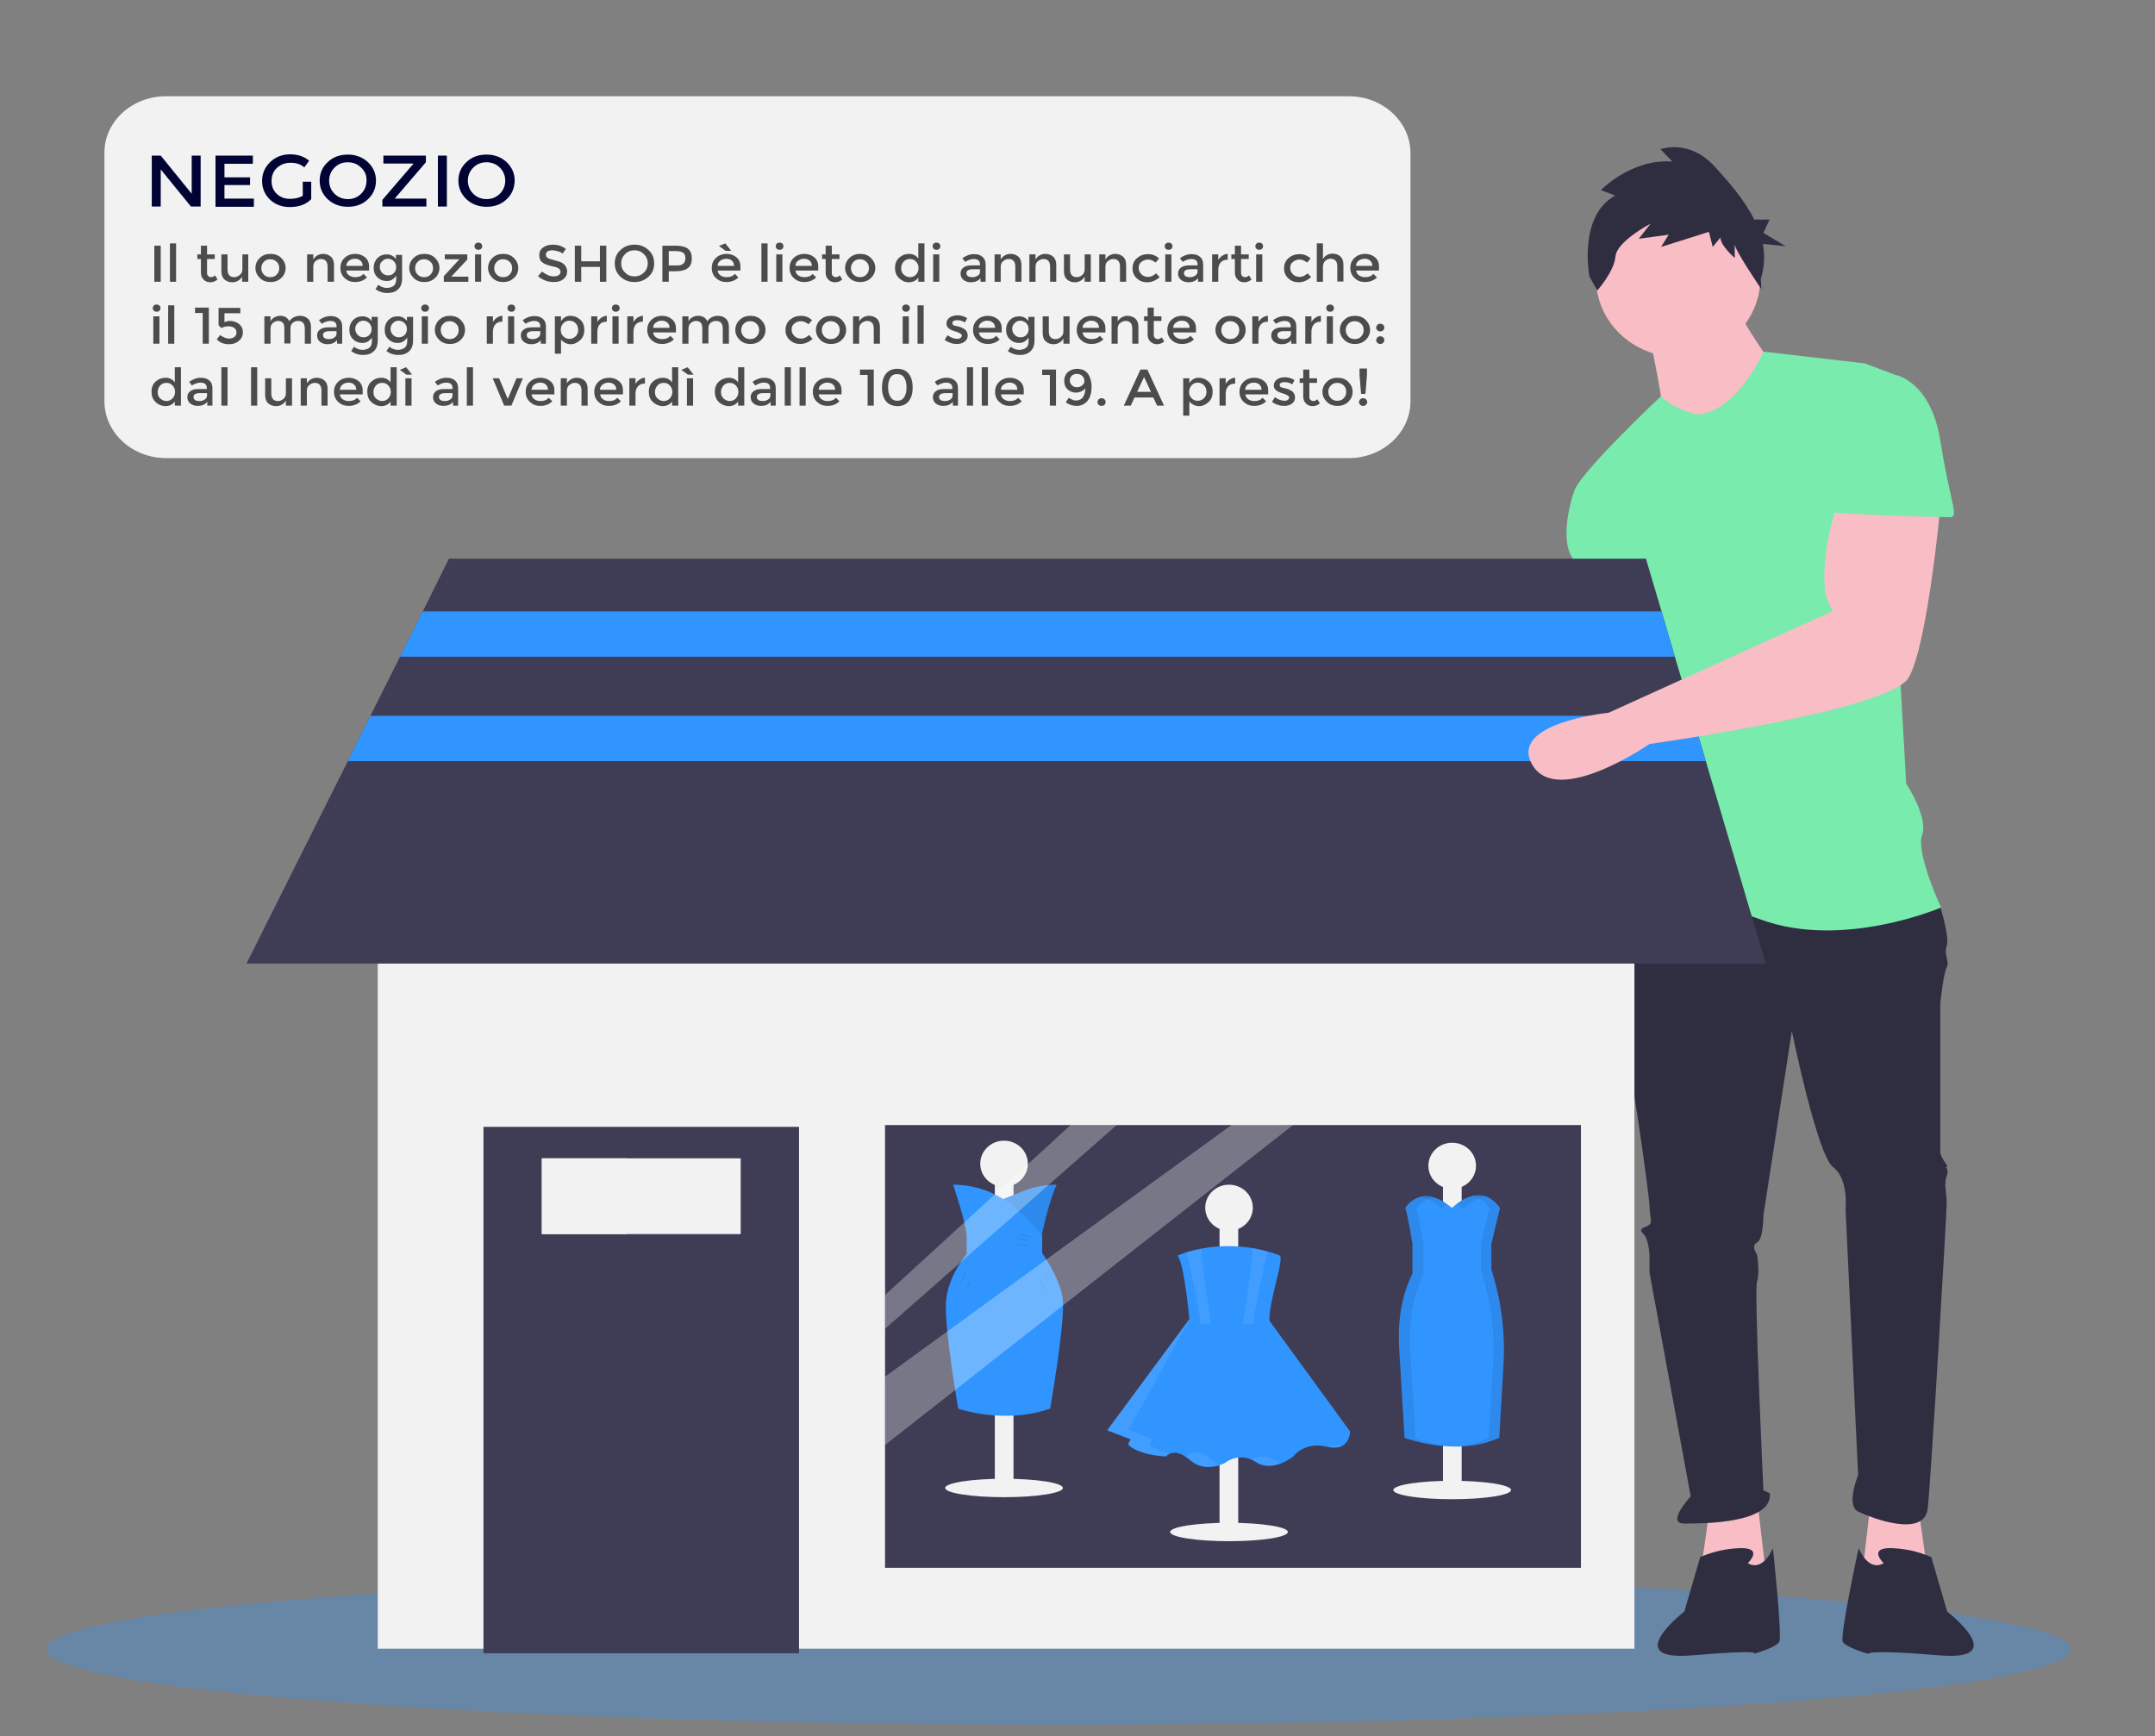 <?xml version="1.0" encoding="utf-8"?>
<!-- Generator: Adobe Illustrator 23.0.3, SVG Export Plug-In . SVG Version: 6.00 Build 0)  -->
<svg version="1.1" id="b582dbfc-ed60-4217-aa06-1e10ec960023"
	 xmlns="http://www.w3.org/2000/svg" xmlns:xlink="http://www.w3.org/1999/xlink" x="0px" y="0px" viewBox="0 0 842 678.4"
	 style="enable-background:new 0 0 842 678.4;" xml:space="preserve">
<rect x="0" y="0" width="842" height="678.4" fill="#808080" stroke="none"/>
<style type="text/css">
	.st0{opacity:0.3;fill:#3195FF;enable-background:new    ;}
	.st1{fill:#F8BDC5;}
	.st2{fill:#A0616A;}
	.st3{fill:#2F2E41;}
	.st4{fill:#78EBAD;}
	.st5{fill:#F2F2F2;}
	.st6{fill:#3F3D56;}
	.st7{fill:#3195FF;}
	.st8{opacity:8.000000e-02;enable-background:new    ;}
	.st9{opacity:8.000000e-02;}
	.st10{fill:#FFFFFF;}
	.st11{opacity:8.000000e-02;fill:#FFFFFF;enable-background:new    ;}
	.st12{opacity:0.3;fill:#FFFFFF;enable-background:new    ;}
	.st13{fill:#000333;}
	.st14{fill:#4C4C4C;}
</style>
<title>business_shop</title>
<ellipse class="st0" cx="413.6" cy="644.4" rx="395.5" ry="29.5"/>
<polygon class="st1" points="749.6,589.5 753.3,615.5 727.3,617.9 731,586 "/>
<path class="st2" d="M627.2,232.8c0,0,2.5,31.9,2.5,33.1c0,1.2-17.3,82.7-17.3,82.7s-24.7,44.9,0,43.7c24.7-1.2,17.3-42.5,17.3-42.5
	l25.9-68.5l-11.1-48.4L627.2,232.8z"/>
<polygon class="st1" points="668,589.5 664.3,615.5 690.3,617.9 686.6,586 "/>
<path class="st3" d="M639.6,346.2l-6.2,8.3c0,0-3.7,35.4,0,47.2c3.7,11.8,11.1,66.1,11.1,69.7s1.2,5.9,0,7.1s-4.9,1.2-2.5,3.5
	c2.5,2.4,2.5,9.4,2.5,9.4v5.9l16.1,87.4c0,0-9.9,10.6-2.5,10.6s34.6,0,33.4-11.8l-2.5-1.2c0,0-3.7-78-2.5-81.5s0-10.6,0-10.6
	s-2.5-3.5,0-4.7s2.5-10.6,2.5-10.6l11.1-72c0,0,9.9,48.4,16.1,53.1c6.2,4.7,4.9,16.5,4.9,16.5l4.9,103.9c0,0-4.9,11.8,0,14.2
	s25.9,10.6,27.2-1.2s7.4-114.6,7.4-119.3c0-4.7-1.2-7.1,0-10.6s-1.2-3.5,0-3.5s-2.5-3.5-2.5-5.9v-57.9c0,0,1.2-11.8,2.5-14.2
	s-1.2-4.7,0-8.3s-2.5-15.4-2.5-15.4l-55.6-14.2L639.6,346.2z"/>
<path class="st3" d="M682.9,610.8c0,0,6.2-5.9-2.5-5.9c-5.6,0.1-11,1.3-16.1,3.5l-6.2,21.3c0,0-25.3,19.5,3.1,17.1
	c28.4-2.4,24.1-0.6,24.1-0.6s8.6-2.4,9.9-4.7c1.2-2.4-2.5-36.6-2.5-36.6S689,614.3,682.9,610.8z"/>
<path class="st3" d="M736,610.8c0,0-6.2-5.9,2.5-5.9c5.6,0.1,11,1.3,16.1,3.5l6.2,21.3c0,0,25.3,19.5-3.1,17.1
	c-28.4-2.4-27.8-0.6-27.8-0.6s-8.6-2.4-9.9-4.7c-1.2-2.4,6.2-36.6,6.2-36.6S729.8,614.3,736,610.8z"/>
<ellipse class="st1" cx="655.7" cy="108.8" rx="32.1" ry="30.7"/>
<path class="st1" d="M644.5,131.3c0,0,4.9,23.6,4.9,27.2s21,14.2,21,14.2l23.5-28.3c0,0-14.8-20.1-14.8-24.8L644.5,131.3z"/>
<path class="st4" d="M663.1,162c0,0-10.8-2.7-14-7.3c0,0-34.2,32.1-34.2,38l27.2,46.1c0,0,0,16.5,2.5,17.7s0,0,0,4.7
	s-7.4,35.4-4.9,40.2c2.5,4.7,4.9,1.2,2.5,8.3s-8.6,44.9-8.6,44.9s22.2-7.1,54.4,4.7c32.1,11.8,70.4-4.7,70.4-4.7s-9.9-21.3-7.4-28.3
	s-6.2-20.1-6.2-20.1l-6.2-108.7c0,0,8.6-48.4,2.5-50.8l-12.4-4.7l-39.6-4.6C689,137.2,679.1,160.8,663.1,162z"/>
<path class="st4" d="M627.2,184.4l-12.4,8.3c0,0-6.2,17.7,0,26s8.6,20.1,8.6,20.1l24.7-2.4L627.2,184.4z"/>
<path class="st3" d="M631.1,76.4l-5.6-2.1c0,0,11.7-12.3,27.9-11.2l-4.6-4.8c0,0,11.1-4.3,21.3,6.9c5.3,5.9,11.5,12.8,15.3,20.6h6
	L689,91l8.7,5.2l-8.9-0.9c0.8,4.5,0.6,9.2-0.8,13.6l0.2,4.1c0,0-10.4-15.3-10.4-17.5v5.3c0,0-5.6-4.8-5.6-8l-3,3.7l-1.5-5.9
	L649,96.5l3-4.8l-11.7,1.6l4.6-5.9c0,0-13.2,6.9-13.7,12.8s-7.1,13.3-7.1,13.3l-3-5.3C621,108.4,616.4,84.4,631.1,76.4z"/>
<rect x="147.6" y="314.5" class="st5" width="491" height="329.7"/>
<rect x="188.9" y="440.3" class="st6" width="123.3" height="205.7"/>
<rect x="211.7" y="452.6" class="st5" width="33.2" height="29.6"/>
<rect x="211.7" y="452.6" class="st5" width="77.7" height="29.6"/>
<polygon class="st6" points="689.9,376.5 96.3,376.5 135.9,297.4 144.7,279.7 156.3,256.6 165.2,238.9 175.4,218.3 643.1,218.3 
	649.2,238.9 654.4,256.6 661.3,279.7 666.5,297.4 "/>
<rect x="413.4" y="509.3" class="st5" width="8.6" height="6.1"/>
<rect x="413.4" y="538.6" class="st5" width="8.6" height="6.1"/>
<polygon class="st5" points="435.8,539.3 443.8,536.4 446,542.1 438,545 "/>
<rect x="568.8" y="509.3" class="st5" width="20.7" height="6.1"/>
<rect x="568.8" y="538.6" class="st5" width="20.7" height="6.1"/>
<rect x="555.2" y="509.3" class="st5" width="8.6" height="6.1"/>
<rect x="555.2" y="538.6" class="st5" width="8.6" height="6.1"/>
<rect x="542.4" y="509.3" class="st5" width="8.6" height="6.1"/>
<rect x="353.5" y="552.2" class="st5" width="243.7" height="4.8"/>
<rect x="473.3" y="420.7" class="st5" width="4.3" height="43.6"/>
<ellipse class="st5" cx="475.4" cy="464.3" rx="7.1" ry="6.8"/>
<polygon class="st7" points="654.4,256.6 156.3,256.6 165.2,238.9 649.2,238.9 "/>
<polygon class="st7" points="666.5,297.4 135.9,297.4 144.7,279.7 661.3,279.7 "/>
<path class="st1" d="M718.7,195c0,0-7.2,17.6-5.7,35c0.3,3.1,1.4,6.1,3.2,8.7l0,0l-87.7,39.8c0,0-39.6,3.9-29.7,20.5
	c9.9,16.5,45.7-8.3,45.7-8.3s93.9-13,101.3-26c7.4-13,12.4-67.3,12.4-67.3L718.7,195z"/>
<path class="st4" d="M722.4,146.6h18.5c0,0,13.6,2.4,17.3,26s7.4,29.5,3.7,29.5s-48.2-1.2-48.2-2.4
	C713.7,198.6,722.4,146.6,722.4,146.6z"/>
<rect x="345.8" y="439.6" class="st6" width="271.9" height="173"/>
<ellipse class="st5" cx="392.3" cy="581.4" rx="23" ry="3.6"/>
<rect x="388.7" y="451.1" class="st5" width="7.3" height="130.3"/>
<ellipse class="st5" cx="392.3" cy="454.7" rx="9.3" ry="9"/>
<path class="st7" d="M412.8,462.9c0,0-3.6,7.7-6.5,23.5l-16-17.2c0,0,4.3-1.7,8.9-3.6C403.5,463.8,408.2,462.9,412.8,462.9
	L412.8,462.9z"/>
<path class="st8" d="M412.8,462.9c0,0-3.6,7.7-6.5,23.5l-16-17.2c0,0,4.3-1.7,8.9-3.6C403.5,463.8,408.2,462.9,412.8,462.9
	L412.8,462.9z"/>
<path class="st7" d="M372.4,462.9c0,0,5,14.5,5.3,20.2v6.8h29.5v-7.1c-3.6-4.4-7.7-8.5-12.1-12.1
	C388.7,465.7,380.7,462.9,372.4,462.9L372.4,462.9z"/>
<path class="st7" d="M377.7,490c0,0-7.6,8.8-8.1,19.1c-0.6,10.4,4.8,41.3,4.8,41.3s18,6.3,35.9,0c0,0,5.6-31.7,5-41.9
	c-0.6-10.1-11.4-23.4-11.4-23.4L377.7,490z"/>
<path class="st8" d="M396.1,482.2c0,0,3.6-0.3,5.9,0.8c2.2,1.1,5.2,1.2,5.2,1.2"/>
<path class="st8" d="M396.1,483.8c0,0,3.6-0.3,5.9,0.8c2.2,1.1,5.2,1.2,5.2,1.2"/>
<path class="st8" d="M396.1,486c0,0,3.6-0.3,5.9,0.8c2.2,1.1,5.2,1.2,5.2,1.2"/>
<path class="st8" d="M379.3,490.1c0,0-2.2,5.7-2,6.6c0.3,0.8-2.2,5.7-2.2,5.7"/>
<path class="st8" d="M381,493.7c0,0-2.2,5.7-2,6.6c0.3,0.8-2.2,5.7-2.2,5.7"/>
<path class="st8" d="M406.2,490.1c0,0,2.2,5.7,2,6.6c-0.3,0.8,2.2,5.7,2.2,5.7"/>
<path class="st8" d="M404.5,493.7c0,0,2.2,5.7,2,6.6c-0.3,0.8,2.2,5.7,2.2,5.7"/>
<ellipse class="st5" cx="480.2" cy="598.6" rx="23" ry="3.6"/>
<rect x="476.5" y="468.4" class="st5" width="7.3" height="130.3"/>
<ellipse class="st5" cx="480.2" cy="471.9" rx="9.3" ry="9"/>
<path class="st7" d="M466,513.7l-33.4,45.2l9.3,3.6c0,0-1.7,1.6-0.6,2.5c0,0,3.9,3.6,14.3,4.1c0,0,3.1-4.1,9.3,1.4
	c6.2,5.5,13.7,1.1,13.7,1.1s5.6-4.6,12.1-0.3c6.5,4.4,14.6-2.2,14.6-2.2s4.2-6,13.2-3.8s9-6,9-6l-33.9-46.5L466,513.7z"/>
<g class="st9">
	<path class="st10" d="M519.1,565.2c2.5,0.5,4.2,0.2,5.4-0.5C522.7,564.5,520.8,564.7,519.1,565.2z"/>
	<path class="st10" d="M449.7,564.8c-1.1-0.8,0.6-2.5,0.6-2.5l-9.3-3.6l25-45.2l-33.4,45.2l9.3,3.6c0,0-1.7,1.6-0.6,2.5
		c0,0,3.9,3.6,14.3,4.1c0.3-0.4,0.8-0.8,1.3-1C451.8,566.7,449.7,564.8,449.7,564.8z"/>
	<path class="st10" d="M473.3,570.3c-6.2-5.5-9.3-1.4-9.3-1.4c-0.3,0-0.7,0-1-0.1c0.7,0.4,1.3,0.9,1.9,1.4c4.2,3.7,8.9,2.9,11.6,2
		C475.3,571.8,474.2,571.2,473.3,570.3z"/>
	<path class="st10" d="M499.1,571.1c-4.1-2.8-7.8-1.9-10-0.9c0.6,0.3,1.1,0.6,1.6,0.9c3.1,2.1,6.7,1.7,9.5,0.6
		C499.8,571.6,499.4,571.4,499.1,571.1z"/>
</g>
<path class="st7" d="M496.3,517.4h-31.4c0,0-2-23.3-4.8-26.8c1.2-0.5,2.3-0.9,3.5-1.3c1.9-0.6,3.8-1,5.7-1.4
	c6.7-1.3,13.5-1.3,20.2-0.2c2,0.3,3.9,0.8,5.8,1.3c1.5,0.4,3,0.9,4.6,1.5C502.3,491.4,494.3,512.4,496.3,517.4z"/>
<path class="st11" d="M473.2,517.4H469c-0.1-5.1-3.9-21.8-5.4-28.1c1.9-0.6,3.8-1,5.7-1.4C469.7,494.5,472.5,512.5,473.2,517.4z"/>
<path class="st11" d="M495.3,489c-1.5,6.1-5.4,23.1-5.5,28.3h-4.2c0.8-4.9,3.6-23.2,3.9-29.7C491.5,488,493.4,488.5,495.3,489z"/>
<ellipse class="st5" cx="567.4" cy="582.2" rx="23" ry="3.6"/>
<rect x="563.8" y="452" class="st5" width="7.3" height="130.3"/>
<ellipse class="st5" cx="567.4" cy="455.5" rx="9.3" ry="9"/>
<path class="st7" d="M583.5,498.6c-0.3-0.9-0.5-1.7-0.8-2.5V486l3.4-14c-7.9-11.2-18.8,0-18.8,0c-12.1-10.4-18.2,0-18.2,0
	c0.8,1.9,2.8,14,2.8,14v11.6c-4.5,9.1-5.8,19.3-5.2,29.4l2.1,34.8c0,0,20.2,7.7,37,0l1.7-29.2C588.1,521.2,586.8,509.7,583.5,498.6z
	"/>
<g class="st9">
	<path d="M571.6,472.3c0,0,4-4.1,8.9-4.9c-4.4-1.4-8.9,1.2-11.2,3C570.1,471.1,570.9,471.7,571.6,472.3z"/>
	<path d="M553.1,562.1l-2.1-34.8c-0.6-10.2,0.7-20.3,5.2-29.4v-11.6c0,0-2-12-2.8-14c0,0,2.3-3.8,6.7-4.5c-7.2-2-10.9,4.2-10.9,4.2
		c0.8,1.9,2.8,14,2.8,14v11.6c-4.5,9.1-5.8,19.3-5.2,29.4l2.1,34.8c5.9,2,12.1,3.2,18.4,3.4C562.5,564.7,557.7,563.7,553.1,562.1z"
		/>
</g>
<g class="st9">
	<path d="M563.2,472.1c0.6-0.6,1.3-1.2,2-1.7c-4.1-2.9-7.4-3.3-10-2.7C557.5,468.2,560.2,469.5,563.2,472.1z"/>
	<path d="M583.6,498.6c-0.3-0.9-0.5-1.7-0.8-2.5V486l3.4-14c-3.3-4.7-7.2-5.5-10.5-4.7c2.2,0.5,4.3,1.9,6.3,4.7l-3.4,14v10.2
		c0.3,0.7,0.5,1.6,0.8,2.5c3.3,11,4.7,22.5,4,34l-1.7,29.2c-4.9,2.2-10.1,3.2-15,3.4c6,0.2,12.9-0.5,19.2-3.4l1.7-29.2
		C588.3,521.2,587,509.7,583.6,498.6z"/>
</g>
<polygon class="st12" points="418.3,439.6 345.8,506 345.8,519.2 436.3,439.6 "/>
<polygon class="st12" points="345.8,537.9 345.8,564.6 505.2,439.6 481.7,439.2 "/>
<path class="st5" d="M64.9,37.6h462.1c13.3,0,24.1,10,24.1,22.2v97c0,12.2-10.8,22.2-24.1,22.2H64.9c-13.3,0-24.1-10-24.1-22.2v-97
	C40.7,47.5,51.6,37.6,64.9,37.6z"/>
<g>
	<path class="st13" d="M74.9,60.8h3.5v19.9h-3.8L62.8,66.2v14.5h-3.5V60.8h3.5l12.1,14.9V60.8z"/>
	<path class="st13" d="M98.8,60.8v3.2H87.7v5.3h10v3h-10v5.3h11.5v3.2h-15V60.8H98.8z"/>
	<path class="st13" d="M118.1,71h3.5v6.8c-2,2.1-4.8,3.1-8.4,3.1c-3.1,0-5.7-1-7.7-2.9s-3.1-4.4-3.1-7.3s1.1-5.4,3.2-7.4
		c2.1-2,4.7-3,7.7-3s5.5,0.8,7.5,2.5l-1.9,2.6c-0.8-0.7-1.6-1.1-2.5-1.4c-0.8-0.3-1.8-0.4-2.9-0.4c-2.1,0-3.9,0.7-5.3,2
		c-1.4,1.3-2.1,3-2.1,5.1c0,2.1,0.7,3.8,2.1,5.1c1.4,1.3,3.1,1.9,5.1,1.9c2,0,3.6-0.4,5-1.2V71z"/>
	<path class="st13" d="M143.7,77.9c-2.1,2-4.7,2.9-7.8,2.9c-3.1,0-5.7-1-7.8-2.9c-2.1-2-3.2-4.4-3.2-7.3c0-2.9,1.1-5.4,3.2-7.3
		c2.1-2,4.7-2.9,7.8-2.9c3.1,0,5.7,1,7.8,2.9c2.1,2,3.2,4.4,3.2,7.3C146.9,73.5,145.8,76,143.7,77.9z M141.1,65.5
		c-1.4-1.4-3.2-2.1-5.2-2.1c-2.1,0-3.8,0.7-5.2,2.1c-1.4,1.4-2.1,3.1-2.1,5.1c0,2,0.7,3.7,2.1,5.1c1.4,1.4,3.2,2.1,5.2,2.1
		c2.1,0,3.8-0.7,5.2-2.1c1.4-1.4,2.1-3.1,2.1-5.1C143.3,68.6,142.6,66.9,141.1,65.5z"/>
	<path class="st13" d="M161.6,63.9h-11.8v-3.1h16.6v2.6l-12.1,14.1v0.1h12.3v3.1h-17.2v-2.6L161.6,63.9L161.6,63.9z"/>
	<path class="st13" d="M171.1,60.8h3.5v19.9h-3.5V60.8z"/>
	<path class="st13" d="M197.9,77.9c-2.1,2-4.7,2.9-7.8,2.9c-3.1,0-5.7-1-7.8-2.9c-2.1-2-3.2-4.4-3.2-7.3c0-2.9,1.1-5.4,3.2-7.3
		c2.1-2,4.7-2.9,7.8-2.9c3.1,0,5.7,1,7.8,2.9c2.1,2,3.2,4.4,3.2,7.3C201,73.5,200,76,197.9,77.9z M195.3,65.5
		c-1.4-1.4-3.2-2.1-5.2-2.1c-2.1,0-3.8,0.7-5.2,2.1c-1.4,1.4-2.1,3.1-2.1,5.1c0,2,0.7,3.7,2.1,5.1c1.4,1.4,3.2,2.1,5.2,2.1
		c2.1,0,3.8-0.7,5.2-2.1c1.4-1.4,2.1-3.1,2.1-5.1C197.4,68.6,196.7,66.9,195.3,65.5z"/>
</g>
<g>
	<path class="st14" d="M60.3,96h2.5v14.1h-2.5V96z"/>
	<path class="st14" d="M68.8,110.1h-2.4v-15h2.4V110.1z"/>
	<path class="st14" d="M80.9,101.2v5.4c0,0.5,0.1,0.9,0.4,1.2c0.3,0.3,0.7,0.5,1.2,0.5c0.5,0,1-0.2,1.5-0.7l1,1.6
		c-0.8,0.7-1.8,1.1-2.8,1.1s-1.9-0.3-2.6-1c-0.7-0.7-1.1-1.6-1.1-2.7v-5.4h-1.4v-1.8h1.4V96h2.4v3.4h3v1.8H80.9z"/>
	<path class="st14" d="M94.7,105.2v-5.8H97v10.7h-2.4v-2c-0.4,0.7-0.9,1.2-1.6,1.6c-0.7,0.4-1.4,0.6-2.2,0.6c-1.3,0-2.3-0.4-3.1-1.1
		c-0.8-0.7-1.2-1.8-1.2-3.2v-6.6h2.4v5.9c0,2,0.9,3,2.6,3c0.8,0,1.5-0.3,2.1-0.8C94.4,106.9,94.7,106.2,94.7,105.2z"/>
	<path class="st14" d="M109.9,108.6c-1.1,1.1-2.5,1.6-4.2,1.6s-3.1-0.5-4.2-1.6c-1.1-1.1-1.7-2.4-1.7-3.9s0.6-2.9,1.7-3.9
		c1.1-1.1,2.5-1.6,4.2-1.6s3.1,0.5,4.2,1.6c1.1,1.1,1.7,2.4,1.7,3.9S111,107.6,109.9,108.6z M103.1,107.3c0.7,0.7,1.5,1,2.5,1
		c1,0,1.9-0.3,2.5-1c0.7-0.7,1-1.5,1-2.5s-0.3-1.9-1-2.5c-0.7-0.7-1.5-1-2.5-1c-1,0-1.9,0.3-2.5,1c-0.7,0.7-1,1.5-1,2.5
		S102.4,106.6,103.1,107.3z"/>
	<path class="st14" d="M122.4,104.3v5.8H120V99.4h2.4v2c0.4-0.7,0.9-1.2,1.6-1.6c0.7-0.4,1.4-0.6,2.2-0.6c1.3,0,2.3,0.4,3.1,1.1
		s1.2,1.8,1.2,3.2v6.6H128v-5.9c0-2-0.9-3-2.6-3c-0.8,0-1.5,0.3-2.1,0.8C122.7,102.5,122.4,103.3,122.4,104.3z"/>
	<path class="st14" d="M144.1,105.7h-8.8c0.1,0.8,0.4,1.4,1.1,1.9c0.7,0.5,1.5,0.7,2.4,0.7c1.4,0,2.5-0.4,3.2-1.3l1.4,1.4
		c-1.2,1.2-2.8,1.8-4.7,1.8c-1.6,0-2.9-0.5-4-1.5s-1.7-2.3-1.7-4s0.6-3,1.7-4c1.1-1,2.5-1.5,4-1.5s2.8,0.4,3.9,1.3
		c1.1,0.9,1.6,2.1,1.6,3.6V105.7z M135.3,103.9h6.4c0-0.9-0.3-1.6-0.9-2.1s-1.3-0.7-2.2-0.7s-1.6,0.3-2.3,0.8
		C135.7,102.4,135.3,103.1,135.3,103.9z"/>
	<path class="st14" d="M157.1,99.4v9.4c0,1.9-0.5,3.3-1.6,4.3s-2.5,1.4-4.2,1.4s-3.2-0.5-4.6-1.5l1.1-1.7c1.1,0.8,2.2,1.2,3.3,1.2
		c1.1,0,2-0.3,2.7-0.8c0.7-0.6,1-1.4,1-2.6v-1.4c-0.4,0.6-0.9,1.1-1.5,1.5s-1.4,0.6-2.2,0.6c-1.5,0-2.7-0.5-3.7-1.5
		c-1-1-1.4-2.2-1.4-3.7c0-1.5,0.5-2.7,1.4-3.7c1-1,2.2-1.5,3.7-1.5s2.7,0.6,3.6,1.8v-1.6H157.1z M148.4,104.3c0,0.9,0.3,1.6,0.9,2.3
		c0.6,0.6,1.3,1,2.3,1s1.7-0.3,2.3-0.9c0.6-0.6,0.9-1.4,0.9-2.3c0-0.9-0.3-1.7-0.9-2.3c-0.6-0.6-1.4-1-2.3-1s-1.7,0.3-2.3,1
		C148.6,102.7,148.4,103.4,148.4,104.3z"/>
	<path class="st14" d="M170,108.6c-1.1,1.1-2.5,1.6-4.2,1.6s-3.1-0.5-4.2-1.6c-1.1-1.1-1.7-2.4-1.7-3.9s0.6-2.9,1.7-3.9
		c1.1-1.1,2.5-1.6,4.2-1.6s3.1,0.5,4.2,1.6c1.1,1.1,1.7,2.4,1.7,3.9S171.1,107.6,170,108.6z M163.2,107.3c0.7,0.7,1.5,1,2.5,1
		c1,0,1.9-0.3,2.5-1c0.7-0.7,1-1.5,1-2.5s-0.3-1.9-1-2.5c-0.7-0.7-1.5-1-2.5-1c-1,0-1.9,0.3-2.5,1c-0.7,0.7-1,1.5-1,2.5
		S162.5,106.6,163.2,107.3z"/>
	<path class="st14" d="M173.8,101.3v-1.9h8.8v2l-6.3,6.7h6.7v2h-9.6v-2.2l6.1-6.6H173.8z"/>
	<path class="st14" d="M185.8,97.2c-0.3-0.3-0.4-0.6-0.4-1c0-0.4,0.1-0.7,0.4-1c0.3-0.3,0.6-0.4,1.1-0.4c0.4,0,0.8,0.1,1.1,0.4
		c0.3,0.3,0.4,0.6,0.4,1c0,0.4-0.1,0.7-0.4,1s-0.6,0.4-1.1,0.4C186.4,97.6,186.1,97.5,185.8,97.2z M188,110.1h-2.4V99.4h2.4V110.1z"
		/>
	<path class="st14" d="M200.8,108.6c-1.1,1.1-2.5,1.6-4.2,1.6s-3.1-0.5-4.2-1.6c-1.1-1.1-1.7-2.4-1.7-3.9s0.6-2.9,1.7-3.9
		c1.1-1.1,2.5-1.6,4.2-1.6s3.1,0.5,4.2,1.6c1.1,1.1,1.7,2.4,1.7,3.9S202,107.6,200.8,108.6z M194.1,107.3c0.7,0.7,1.5,1,2.5,1
		c1,0,1.9-0.3,2.5-1c0.7-0.7,1-1.5,1-2.5s-0.3-1.9-1-2.5c-0.7-0.7-1.5-1-2.5-1c-1,0-1.9,0.3-2.5,1c-0.7,0.7-1,1.5-1,2.5
		S193.4,106.6,194.1,107.3z"/>
	<path class="st14" d="M215.8,97.8c-0.7,0-1.3,0.1-1.8,0.4c-0.5,0.3-0.7,0.7-0.7,1.3s0.2,1,0.7,1.3c0.5,0.3,1.5,0.6,3,1
		c1.5,0.3,2.7,0.8,3.4,1.5s1.2,1.6,1.2,2.8s-0.5,2.2-1.5,3c-1,0.8-2.2,1.1-3.8,1.1c-2.3,0-4.4-0.8-6.1-2.3l1.6-1.8
		c1.5,1.2,3,1.9,4.6,1.9c0.8,0,1.4-0.2,1.9-0.5c0.5-0.3,0.7-0.8,0.7-1.3s-0.2-1-0.7-1.3c-0.4-0.3-1.2-0.6-2.3-0.8
		c-1.1-0.2-1.9-0.5-2.5-0.7c-0.6-0.2-1.1-0.5-1.5-0.8c-0.9-0.6-1.3-1.6-1.3-2.9s0.5-2.3,1.5-3s2.2-1.1,3.7-1.1
		c0.9,0,1.9,0.1,2.8,0.4c0.9,0.3,1.7,0.7,2.4,1.3l-1.3,1.8c-0.4-0.4-1-0.7-1.8-0.9C217.3,98,216.5,97.8,215.8,97.8z"/>
	<path class="st14" d="M224.6,110.1V96h2.5v6.1h7.3V96h2.5v14.1h-2.5v-5.8h-7.3v5.8H224.6z"/>
	<path class="st14" d="M253.4,108.1c-1.5,1.4-3.3,2.1-5.5,2.1c-2.2,0-4-0.7-5.5-2.1s-2.2-3.1-2.2-5.2s0.7-3.8,2.2-5.2
		s3.3-2.1,5.5-2.1c2.2,0,4,0.7,5.5,2.1c1.5,1.4,2.2,3.1,2.2,5.2S254.9,106.8,253.4,108.1z M251.6,99.3c-1-1-2.2-1.5-3.7-1.5
		c-1.5,0-2.7,0.5-3.7,1.5c-1,1-1.5,2.2-1.5,3.6c0,1.4,0.5,2.6,1.5,3.6c1,1,2.2,1.5,3.7,1.5c1.5,0,2.7-0.5,3.7-1.5
		c1-1,1.5-2.2,1.5-3.6C253.1,101.5,252.6,100.3,251.6,99.3z"/>
	<path class="st14" d="M268.8,97.2c1,0.8,1.5,2.1,1.5,3.8c0,1.7-0.5,3-1.6,3.8c-1,0.8-2.7,1.2-4.8,1.2h-2.6v4.1h-2.5V96h5.1
		C266.1,96,267.8,96.4,268.8,97.2z M267,103c0.5-0.5,0.8-1.2,0.8-2.2s-0.3-1.7-1-2.1c-0.6-0.4-1.6-0.6-3-0.6h-2.5v5.6h2.9
		C265.6,103.8,266.5,103.5,267,103z"/>
	<path class="st14" d="M289.2,105.7h-8.8c0.1,0.8,0.4,1.4,1.1,1.9c0.7,0.5,1.5,0.7,2.4,0.7c1.4,0,2.5-0.4,3.2-1.3l1.4,1.4
		c-1.2,1.2-2.8,1.8-4.7,1.8c-1.6,0-2.9-0.5-4-1.5s-1.7-2.3-1.7-4s0.6-3,1.7-4c1.1-1,2.5-1.5,4-1.5s2.8,0.4,3.9,1.3
		c1.1,0.9,1.6,2.1,1.6,3.6V105.7z M280.4,103.9h6.4c0-0.9-0.3-1.6-0.9-2.1s-1.3-0.7-2.2-0.7s-1.6,0.3-2.3,0.8
		C280.7,102.4,280.4,103.1,280.4,103.9z M285.7,98h-2.2l-2.6-1.9l2.5-1L285.7,98z"/>
	<path class="st14" d="M299.9,110.1h-2.4v-15h2.4V110.1z"/>
	<path class="st14" d="M303.5,97.2c-0.3-0.3-0.4-0.6-0.4-1c0-0.4,0.1-0.7,0.4-1c0.3-0.3,0.6-0.4,1.1-0.4c0.4,0,0.8,0.1,1.1,0.4
		c0.3,0.3,0.4,0.6,0.4,1c0,0.4-0.1,0.7-0.4,1s-0.6,0.4-1.1,0.4C304.1,97.6,303.8,97.5,303.5,97.2z M305.7,110.1h-2.4V99.4h2.4V110.1
		z"/>
	<path class="st14" d="M319.6,105.7h-8.8c0.1,0.8,0.4,1.4,1.1,1.9c0.7,0.5,1.5,0.7,2.4,0.7c1.4,0,2.5-0.4,3.2-1.3l1.4,1.4
		c-1.2,1.2-2.8,1.8-4.7,1.8c-1.6,0-2.9-0.5-4-1.5s-1.7-2.3-1.7-4s0.6-3,1.7-4c1.1-1,2.5-1.5,4-1.5s2.8,0.4,3.9,1.3
		c1.1,0.9,1.6,2.1,1.6,3.6V105.7z M310.8,103.9h6.4c0-0.9-0.3-1.6-0.9-2.1s-1.3-0.7-2.2-0.7s-1.6,0.3-2.3,0.8
		C311.1,102.4,310.8,103.1,310.8,103.9z"/>
	<path class="st14" d="M325,101.2v5.4c0,0.5,0.1,0.9,0.4,1.2c0.3,0.3,0.7,0.5,1.2,0.5c0.5,0,1-0.2,1.5-0.7l1,1.6
		c-0.8,0.7-1.8,1.1-2.8,1.1s-1.9-0.3-2.6-1c-0.7-0.7-1.1-1.6-1.1-2.7v-5.4h-1.4v-1.8h1.4V96h2.4v3.4h3v1.8H325z"/>
	<path class="st14" d="M340.3,108.6c-1.1,1.1-2.5,1.6-4.2,1.6s-3.1-0.5-4.2-1.6c-1.1-1.1-1.7-2.4-1.7-3.9s0.6-2.9,1.7-3.9
		c1.1-1.1,2.5-1.6,4.2-1.6s3.1,0.5,4.2,1.6c1.1,1.1,1.7,2.4,1.7,3.9S341.4,107.6,340.3,108.6z M333.5,107.3c0.7,0.7,1.5,1,2.5,1
		c1,0,1.9-0.3,2.5-1c0.7-0.7,1-1.5,1-2.5s-0.3-1.9-1-2.5c-0.7-0.7-1.5-1-2.5-1c-1,0-1.9,0.3-2.5,1c-0.7,0.7-1,1.5-1,2.5
		S332.8,106.6,333.5,107.3z"/>
	<path class="st14" d="M351.3,108.7c-1.1-1-1.6-2.4-1.6-4c0-1.7,0.5-3,1.6-4c1.1-1,2.4-1.5,3.9-1.5c1.5,0,2.7,0.6,3.6,1.8v-5.9h2.4
		v15h-2.4v-1.6c-0.9,1.2-2.1,1.8-3.8,1.8C353.6,110.3,352.4,109.7,351.3,108.7z M352.1,104.8c0,1,0.3,1.9,1,2.5c0.7,0.6,1.5,1,2.4,1
		s1.7-0.3,2.4-1c0.6-0.7,1-1.5,1-2.5c0-1-0.3-1.9-1-2.6c-0.6-0.7-1.4-1-2.4-1c-0.9,0-1.8,0.3-2.4,1S352.1,103.7,352.1,104.8z"/>
	<path class="st14" d="M364.8,97.2c-0.3-0.3-0.4-0.6-0.4-1c0-0.4,0.1-0.7,0.4-1c0.3-0.3,0.6-0.4,1.1-0.4c0.4,0,0.8,0.1,1.1,0.4
		c0.3,0.3,0.4,0.6,0.4,1c0,0.4-0.1,0.7-0.4,1s-0.6,0.4-1.1,0.4C365.4,97.6,365.1,97.5,364.8,97.2z M367,110.1h-2.4V99.4h2.4V110.1z"
		/>
	<path class="st14" d="M385.3,110.1h-2.2v-1.4c-0.9,1.1-2.2,1.6-3.7,1.6c-1.2,0-2.1-0.3-2.9-0.9c-0.8-0.6-1.2-1.5-1.2-2.5
		c0-1.1,0.4-1.8,1.2-2.4s1.9-0.8,3.3-0.8h3.1v-0.4c0-1.4-0.8-2.1-2.5-2.1c-1,0-2.1,0.4-3.3,1.1l-1.1-1.4c1.4-1,2.9-1.6,4.6-1.6
		c1.3,0,2.4,0.3,3.2,1c0.8,0.6,1.3,1.6,1.3,3V110.1z M382.9,106.1v-0.9h-2.7c-1.7,0-2.6,0.5-2.6,1.5c0,0.5,0.2,0.9,0.6,1.2
		c0.4,0.3,1,0.4,1.8,0.4c0.8,0,1.4-0.2,2-0.6C382.7,107.3,382.9,106.8,382.9,106.1z"/>
	<path class="st14" d="M391,104.3v5.8h-2.4V99.4h2.4v2c0.4-0.7,0.9-1.2,1.6-1.6c0.7-0.4,1.4-0.6,2.2-0.6c1.3,0,2.3,0.4,3.1,1.1
		s1.2,1.8,1.2,3.2v6.6h-2.4v-5.9c0-2-0.9-3-2.6-3c-0.8,0-1.5,0.3-2.1,0.8C391.3,102.5,391,103.3,391,104.3z"/>
	<path class="st14" d="M404.6,104.3v5.8h-2.4V99.4h2.4v2c0.4-0.7,0.9-1.2,1.6-1.6c0.7-0.4,1.4-0.6,2.2-0.6c1.3,0,2.3,0.4,3.1,1.1
		s1.2,1.8,1.2,3.2v6.6h-2.4v-5.9c0-2-0.9-3-2.6-3c-0.8,0-1.5,0.3-2.1,0.8C404.9,102.5,404.6,103.3,404.6,104.3z"/>
	<path class="st14" d="M423.8,105.2v-5.8h2.4v10.7h-2.4v-2c-0.4,0.7-0.9,1.2-1.6,1.6c-0.7,0.4-1.4,0.6-2.2,0.6
		c-1.3,0-2.3-0.4-3.1-1.1c-0.8-0.7-1.2-1.8-1.2-3.2v-6.6h2.4v5.9c0,2,0.9,3,2.6,3c0.8,0,1.5-0.3,2.1-0.8S423.8,106.2,423.8,105.2z"
		/>
	<path class="st14" d="M431.9,104.3v5.8h-2.4V99.4h2.4v2c0.4-0.7,0.9-1.2,1.6-1.6c0.7-0.4,1.4-0.6,2.2-0.6c1.3,0,2.3,0.4,3.1,1.1
		c0.8,0.7,1.2,1.8,1.2,3.2v6.6h-2.4v-5.9c0-2-0.9-3-2.6-3c-0.8,0-1.5,0.3-2.1,0.8C432.2,102.5,431.9,103.3,431.9,104.3z"/>
	<path class="st14" d="M448.2,110.3c-1.6,0-2.9-0.5-4-1.5s-1.7-2.3-1.7-4c0-1.6,0.6-3,1.8-4c1.2-1,2.6-1.5,4.3-1.5s3.1,0.6,4.3,1.7
		l-1.4,1.6c-1-0.8-2-1.2-2.9-1.2s-1.8,0.3-2.6,0.9s-1.1,1.4-1.1,2.4c0,1,0.4,1.8,1.1,2.5c0.7,0.7,1.6,1,2.7,1c1,0,2-0.5,3-1.4
		l1.4,1.5C451.6,109.6,450,110.3,448.2,110.3z"/>
	<path class="st14" d="M455.5,97.2c-0.3-0.3-0.4-0.6-0.4-1c0-0.4,0.1-0.7,0.4-1c0.3-0.3,0.6-0.4,1.1-0.4c0.4,0,0.8,0.1,1.1,0.4
		c0.3,0.3,0.4,0.6,0.4,1c0,0.4-0.1,0.7-0.4,1s-0.6,0.4-1.1,0.4C456.2,97.6,455.8,97.5,455.5,97.2z M457.7,110.1h-2.4V99.4h2.4V110.1
		z"/>
	<path class="st14" d="M470.3,110.1h-2.2v-1.4c-0.9,1.1-2.2,1.6-3.7,1.6c-1.2,0-2.1-0.3-2.9-0.9s-1.2-1.5-1.2-2.5
		c0-1.1,0.4-1.8,1.2-2.4s1.9-0.8,3.3-0.8h3.1v-0.4c0-1.4-0.8-2.1-2.5-2.1c-1,0-2.1,0.4-3.3,1.1l-1.1-1.4c1.4-1,2.9-1.6,4.6-1.6
		c1.3,0,2.4,0.3,3.2,1c0.8,0.6,1.3,1.6,1.3,3V110.1z M467.9,106.1v-0.9h-2.7c-1.7,0-2.6,0.5-2.6,1.5c0,0.5,0.2,0.9,0.6,1.2
		c0.4,0.3,1,0.4,1.8,0.4c0.8,0,1.4-0.2,2-0.6C467.6,107.3,467.9,106.8,467.9,106.1z"/>
	<path class="st14" d="M479.5,101.5c-1.2,0-2,0.4-2.6,1.1c-0.6,0.7-0.9,1.7-0.9,2.9v4.6h-2.4V99.4h2.4v2.2c0.4-0.7,0.9-1.2,1.6-1.7
		c0.7-0.4,1.3-0.7,2.1-0.7l0,2.3C479.6,101.5,479.5,101.5,479.5,101.5z"/>
	<path class="st14" d="M484.9,101.2v5.4c0,0.5,0.1,0.9,0.4,1.2c0.3,0.3,0.7,0.5,1.2,0.5s1-0.2,1.5-0.7l1,1.6
		c-0.8,0.7-1.8,1.1-2.8,1.1c-1,0-1.9-0.3-2.6-1c-0.7-0.7-1.1-1.6-1.1-2.7v-5.4h-1.4v-1.8h1.4V96h2.4v3.4h3v1.8H484.9z"/>
	<path class="st14" d="M490.9,97.2c-0.3-0.3-0.4-0.6-0.4-1c0-0.4,0.1-0.7,0.4-1c0.3-0.3,0.6-0.4,1.1-0.4c0.4,0,0.8,0.1,1.1,0.4
		c0.3,0.3,0.4,0.6,0.4,1c0,0.4-0.1,0.7-0.4,1s-0.6,0.4-1.1,0.4C491.6,97.6,491.2,97.5,490.9,97.2z M493.2,110.1h-2.4V99.4h2.4V110.1
		z"/>
	<path class="st14" d="M507.4,110.3c-1.6,0-2.9-0.5-4-1.5s-1.7-2.3-1.7-4c0-1.6,0.6-3,1.8-4c1.2-1,2.6-1.5,4.3-1.5s3.1,0.6,4.3,1.7
		l-1.4,1.6c-1-0.8-2-1.2-2.9-1.2s-1.8,0.3-2.6,0.9s-1.1,1.4-1.1,2.4c0,1,0.4,1.8,1.1,2.5c0.7,0.7,1.6,1,2.7,1c1,0,2-0.5,3-1.4
		l1.4,1.5C510.7,109.6,509.2,110.3,507.4,110.3z"/>
	<path class="st14" d="M516.9,104.3v5.8h-2.4V95.1h2.4v6.2c0.3-0.7,0.8-1.2,1.5-1.6c0.7-0.4,1.4-0.6,2.2-0.6c1.3,0,2.3,0.4,3.1,1.1
		c0.8,0.7,1.2,1.8,1.2,3.2v6.6h-2.4v-5.9c0-2-0.9-3-2.6-3c-0.8,0-1.5,0.3-2.1,0.8C517.2,102.5,516.9,103.3,516.9,104.3z"/>
	<path class="st14" d="M538.7,105.7h-8.8c0.1,0.8,0.4,1.4,1.1,1.9c0.7,0.5,1.5,0.7,2.4,0.7c1.4,0,2.5-0.4,3.2-1.3l1.4,1.4
		c-1.2,1.2-2.8,1.8-4.7,1.8c-1.6,0-2.9-0.5-4-1.5c-1.1-1-1.7-2.3-1.7-4s0.6-3,1.7-4s2.5-1.5,4-1.5c1.5,0,2.8,0.4,3.9,1.3
		c1.1,0.9,1.6,2.1,1.6,3.6V105.7z M529.8,103.9h6.4c0-0.9-0.3-1.6-0.9-2.1s-1.3-0.7-2.2-0.7c-0.9,0-1.6,0.3-2.3,0.8
		C530.2,102.4,529.8,103.1,529.8,103.9z"/>
	<path class="st14" d="M60.1,121.4c-0.3-0.3-0.4-0.6-0.4-1c0-0.4,0.1-0.7,0.4-1c0.3-0.3,0.6-0.4,1.1-0.4c0.4,0,0.8,0.1,1.1,0.4
		c0.3,0.3,0.4,0.6,0.4,1c0,0.4-0.1,0.7-0.4,1s-0.6,0.4-1.1,0.4C60.7,121.8,60.4,121.7,60.1,121.4z M62.3,134.3h-2.4v-10.7h2.4V134.3
		z"/>
	<path class="st14" d="M68.1,134.3h-2.4v-15h2.4V134.3z"/>
	<path class="st14" d="M76.2,120.2h5.4v14.1h-2.4v-12h-3V120.2z"/>
	<path class="st14" d="M93.9,120.2v2.2h-6.2v3.5c0.6-0.3,1.3-0.5,2.1-0.5c1.4,0,2.6,0.4,3.6,1.2c1,0.8,1.5,1.9,1.5,3.2
		c0,1.4-0.5,2.5-1.6,3.4c-1,0.9-2.3,1.3-3.8,1.3c-2,0-3.6-0.6-4.8-1.9l1.3-1.7c0.1,0.1,0.3,0.2,0.5,0.4c0.2,0.1,0.6,0.3,1.2,0.6
		c0.6,0.2,1.2,0.4,1.9,0.4c0.7,0,1.3-0.2,1.9-0.6c0.6-0.4,0.9-1,0.9-1.8s-0.3-1.4-0.9-1.8s-1.4-0.6-2.3-0.6c-0.9,0-1.8,0.2-2.7,0.7
		l-1.1-1.1v-6.8H93.9z"/>
	<path class="st14" d="M105.7,128.5v5.8h-2.4v-10.7h2.4v2c0.3-0.7,0.8-1.2,1.5-1.6c0.7-0.4,1.4-0.6,2.2-0.6c1.8,0,3,0.7,3.6,2.1
		c1.1-1.4,2.5-2.1,4.2-2.1c1.3,0,2.3,0.4,3.1,1.1c0.8,0.7,1.2,1.8,1.2,3.2v6.6h-2.4v-5.9c0-2-0.9-3-2.6-3c-0.8,0-1.5,0.2-2.1,0.7
		c-0.6,0.5-0.9,1.2-0.9,2.1v6h-2.4v-5.9c0-1-0.2-1.8-0.6-2.2s-1-0.7-1.8-0.7c-0.8,0-1.5,0.3-2.1,0.8
		C106,126.7,105.7,127.5,105.7,128.5z"/>
	<path class="st14" d="M133.9,134.3h-2.2v-1.4c-0.9,1.1-2.2,1.6-3.7,1.6c-1.2,0-2.1-0.3-2.9-0.9c-0.8-0.6-1.2-1.5-1.2-2.5
		c0-1.1,0.4-1.8,1.2-2.4s1.9-0.8,3.3-0.8h3.1v-0.4c0-1.4-0.8-2.1-2.5-2.1c-1,0-2.1,0.4-3.3,1.1l-1.1-1.4c1.4-1,2.9-1.6,4.6-1.6
		c1.3,0,2.4,0.3,3.2,1c0.8,0.6,1.3,1.6,1.3,3V134.3z M131.5,130.3v-0.9h-2.7c-1.7,0-2.6,0.5-2.6,1.5c0,0.5,0.2,0.9,0.6,1.2
		c0.4,0.3,1,0.4,1.8,0.4c0.8,0,1.4-0.2,2-0.6C131.2,131.5,131.5,131,131.5,130.3z"/>
	<path class="st14" d="M147.6,123.6v9.4c0,1.9-0.5,3.3-1.6,4.3s-2.5,1.4-4.2,1.4s-3.2-0.5-4.6-1.5l1.1-1.7c1.1,0.8,2.2,1.2,3.3,1.2
		c1.1,0,2-0.3,2.7-0.8c0.7-0.6,1-1.4,1-2.6v-1.4c-0.4,0.6-0.9,1.1-1.5,1.5s-1.4,0.6-2.2,0.6c-1.5,0-2.7-0.5-3.7-1.5
		c-1-1-1.4-2.2-1.4-3.7c0-1.5,0.5-2.7,1.4-3.7c1-1,2.2-1.5,3.7-1.5s2.7,0.6,3.6,1.8v-1.6H147.6z M138.8,128.5c0,0.9,0.3,1.6,0.9,2.3
		c0.6,0.6,1.3,1,2.3,1s1.7-0.3,2.3-0.9c0.6-0.6,0.9-1.4,0.9-2.3c0-0.9-0.3-1.7-0.9-2.3c-0.6-0.6-1.4-1-2.3-1s-1.7,0.3-2.3,1
		C139.1,126.9,138.8,127.6,138.8,128.5z"/>
	<path class="st14" d="M161.4,123.6v9.4c0,1.9-0.5,3.3-1.6,4.3s-2.5,1.4-4.2,1.4s-3.2-0.5-4.6-1.5l1.1-1.7c1.1,0.8,2.2,1.2,3.3,1.2
		c1.1,0,2-0.3,2.7-0.8c0.7-0.6,1-1.4,1-2.6v-1.4c-0.4,0.6-0.9,1.1-1.5,1.5s-1.4,0.6-2.2,0.6c-1.5,0-2.7-0.5-3.7-1.5
		c-1-1-1.4-2.2-1.4-3.7c0-1.5,0.5-2.7,1.4-3.7c1-1,2.2-1.5,3.7-1.5s2.7,0.6,3.6,1.8v-1.6H161.4z M152.6,128.5c0,0.9,0.3,1.6,0.9,2.3
		c0.6,0.6,1.3,1,2.3,1s1.7-0.3,2.3-0.9c0.6-0.6,0.9-1.4,0.9-2.3c0-0.9-0.3-1.7-0.9-2.3c-0.6-0.6-1.4-1-2.3-1s-1.7,0.3-2.3,1
		C152.9,126.9,152.6,127.6,152.6,128.5z"/>
	<path class="st14" d="M165,121.4c-0.3-0.3-0.4-0.6-0.4-1c0-0.4,0.1-0.7,0.4-1c0.3-0.3,0.6-0.4,1.1-0.4c0.4,0,0.8,0.1,1.1,0.4
		c0.3,0.3,0.4,0.6,0.4,1c0,0.4-0.1,0.7-0.4,1s-0.6,0.4-1.1,0.4C165.6,121.8,165.3,121.7,165,121.4z M167.2,134.3h-2.4v-10.7h2.4
		V134.3z"/>
	<path class="st14" d="M180,132.8c-1.1,1.1-2.5,1.6-4.2,1.6s-3.1-0.5-4.2-1.6c-1.1-1.1-1.7-2.4-1.7-3.9s0.6-2.9,1.7-3.9
		c1.1-1.1,2.5-1.6,4.2-1.6s3.1,0.5,4.2,1.6c1.1,1.1,1.7,2.4,1.7,3.9S181.1,131.8,180,132.8z M173.2,131.5c0.7,0.7,1.5,1,2.5,1
		c1,0,1.9-0.3,2.5-1c0.7-0.7,1-1.5,1-2.5s-0.3-1.9-1-2.5c-0.7-0.7-1.5-1-2.5-1c-1,0-1.9,0.3-2.5,1c-0.7,0.7-1,1.5-1,2.5
		S172.6,130.8,173.2,131.5z"/>
	<path class="st14" d="M196.1,125.7c-1.2,0-2,0.4-2.6,1.1c-0.6,0.7-0.9,1.7-0.9,2.9v4.6h-2.4v-10.7h2.4v2.2c0.4-0.7,0.9-1.2,1.6-1.7
		c0.7-0.4,1.3-0.7,2.1-0.7l0,2.3C196.2,125.7,196.1,125.7,196.1,125.7z"/>
	<path class="st14" d="M198.7,121.4c-0.3-0.3-0.4-0.6-0.4-1c0-0.4,0.1-0.7,0.4-1c0.3-0.3,0.6-0.4,1.1-0.4c0.4,0,0.8,0.1,1.1,0.4
		c0.3,0.3,0.4,0.6,0.4,1c0,0.4-0.1,0.7-0.4,1s-0.6,0.4-1.1,0.4C199.4,121.8,199,121.7,198.7,121.4z M200.9,134.3h-2.4v-10.7h2.4
		V134.3z"/>
	<path class="st14" d="M213.5,134.3h-2.2v-1.4c-0.9,1.1-2.2,1.6-3.7,1.6c-1.2,0-2.1-0.3-2.9-0.9c-0.8-0.6-1.2-1.5-1.2-2.5
		c0-1.1,0.4-1.8,1.2-2.4s1.9-0.8,3.3-0.8h3.1v-0.4c0-1.4-0.8-2.1-2.5-2.1c-1,0-2.1,0.4-3.3,1.1l-1.1-1.4c1.4-1,2.9-1.6,4.6-1.6
		c1.3,0,2.4,0.3,3.2,1c0.8,0.6,1.3,1.6,1.3,3V134.3z M211.1,130.3v-0.9h-2.7c-1.7,0-2.6,0.5-2.6,1.5c0,0.5,0.2,0.9,0.6,1.2
		c0.4,0.3,1,0.4,1.8,0.4c0.8,0,1.4-0.2,2-0.6C210.8,131.5,211.1,131,211.1,130.3z"/>
	<path class="st14" d="M222.8,123.4c1.5,0,2.8,0.5,3.9,1.5c1.1,1,1.6,2.3,1.6,4s-0.5,3-1.6,4c-1.1,1-2.3,1.6-3.7,1.6
		c-1.4,0-2.7-0.6-3.8-1.8v5.5h-2.4v-14.6h2.4v1.9C220.1,124.1,221.3,123.4,222.8,123.4z M219.1,128.9c0,1,0.3,1.9,1,2.5
		c0.6,0.7,1.4,1,2.4,1s1.7-0.3,2.4-1c0.7-0.6,1-1.5,1-2.5s-0.3-1.9-1-2.6c-0.7-0.7-1.5-1-2.4-1s-1.7,0.3-2.4,1
		C219.4,127.1,219.1,127.9,219.1,128.9z"/>
	<path class="st14" d="M236.9,125.7c-1.2,0-2,0.4-2.6,1.1c-0.6,0.7-0.9,1.7-0.9,2.9v4.6H231v-10.7h2.4v2.2c0.4-0.7,0.9-1.2,1.6-1.7
		c0.7-0.4,1.3-0.7,2.1-0.7l0,2.3C236.9,125.7,236.9,125.7,236.9,125.7z"/>
	<path class="st14" d="M239.5,121.4c-0.3-0.3-0.4-0.6-0.4-1c0-0.4,0.1-0.7,0.4-1c0.3-0.3,0.6-0.4,1.1-0.4c0.4,0,0.8,0.1,1.1,0.4
		c0.3,0.3,0.4,0.6,0.4,1c0,0.4-0.1,0.7-0.4,1s-0.6,0.4-1.1,0.4C240.1,121.8,239.8,121.7,239.5,121.4z M241.7,134.3h-2.4v-10.7h2.4
		V134.3z"/>
	<path class="st14" d="M251,125.7c-1.2,0-2,0.4-2.6,1.1c-0.6,0.7-0.9,1.7-0.9,2.9v4.6h-2.4v-10.7h2.4v2.2c0.4-0.7,0.9-1.2,1.6-1.7
		c0.7-0.4,1.3-0.7,2.1-0.7l0,2.3C251.1,125.7,251.1,125.7,251,125.7z"/>
	<path class="st14" d="M264,129.9h-8.8c0.1,0.8,0.4,1.4,1.1,1.9c0.7,0.5,1.5,0.7,2.4,0.7c1.4,0,2.5-0.4,3.2-1.3l1.4,1.4
		c-1.2,1.2-2.8,1.8-4.7,1.8c-1.6,0-2.9-0.5-4-1.5s-1.7-2.3-1.7-4s0.6-3,1.7-4c1.1-1,2.5-1.5,4-1.5s2.8,0.4,3.9,1.3
		c1.1,0.9,1.6,2.1,1.6,3.6V129.9z M255.2,128.1h6.4c0-0.9-0.3-1.6-0.9-2.1s-1.3-0.7-2.2-0.7s-1.6,0.3-2.3,0.8
		C255.5,126.6,255.2,127.3,255.2,128.1z"/>
	<path class="st14" d="M269,128.5v5.8h-2.4v-10.7h2.4v2c0.3-0.7,0.8-1.2,1.5-1.6c0.7-0.4,1.4-0.6,2.2-0.6c1.8,0,3,0.7,3.6,2.1
		c1.1-1.4,2.5-2.1,4.2-2.1c1.3,0,2.3,0.4,3.1,1.1c0.8,0.7,1.2,1.8,1.2,3.2v6.6h-2.4v-5.9c0-2-0.9-3-2.6-3c-0.8,0-1.5,0.2-2.1,0.7
		c-0.6,0.5-0.9,1.2-0.9,2.1v6h-2.4v-5.9c0-1-0.2-1.8-0.6-2.2s-1-0.7-1.8-0.7c-0.8,0-1.5,0.3-2.1,0.8
		C269.3,126.7,269,127.5,269,128.5z"/>
	<path class="st14" d="M297.4,132.8c-1.1,1.1-2.5,1.6-4.2,1.6s-3.1-0.5-4.2-1.6c-1.1-1.1-1.7-2.4-1.7-3.9s0.6-2.9,1.7-3.9
		c1.1-1.1,2.5-1.6,4.2-1.6s3.1,0.5,4.2,1.6c1.1,1.1,1.7,2.4,1.7,3.9S298.5,131.8,297.4,132.8z M290.6,131.5c0.7,0.7,1.5,1,2.5,1
		c1,0,1.9-0.3,2.5-1c0.7-0.7,1-1.5,1-2.5s-0.3-1.9-1-2.5c-0.7-0.7-1.5-1-2.5-1c-1,0-1.9,0.3-2.5,1c-0.7,0.7-1,1.5-1,2.5
		S290,130.8,290.6,131.5z"/>
	<path class="st14" d="M312.6,134.4c-1.6,0-2.9-0.5-4-1.5c-1.1-1-1.7-2.3-1.7-4c0-1.6,0.6-3,1.8-4s2.6-1.5,4.3-1.5s3.1,0.6,4.3,1.7
		l-1.4,1.6c-1-0.8-2-1.2-2.9-1.2c-1,0-1.8,0.3-2.6,0.9s-1.1,1.4-1.1,2.4c0,1,0.4,1.8,1.1,2.5c0.7,0.7,1.6,1,2.7,1s2-0.5,3-1.4
		l1.4,1.5C315.9,133.8,314.4,134.4,312.6,134.4z"/>
	<path class="st14" d="M328.9,132.8c-1.1,1.1-2.5,1.6-4.2,1.6s-3.1-0.5-4.2-1.6c-1.1-1.1-1.7-2.4-1.7-3.9s0.6-2.9,1.7-3.9
		c1.1-1.1,2.5-1.6,4.2-1.6s3.1,0.5,4.2,1.6c1.1,1.1,1.7,2.4,1.7,3.9S330,131.8,328.9,132.8z M322.1,131.5c0.7,0.7,1.5,1,2.5,1
		c1,0,1.9-0.3,2.5-1c0.7-0.7,1-1.5,1-2.5s-0.3-1.9-1-2.5c-0.7-0.7-1.5-1-2.5-1c-1,0-1.9,0.3-2.5,1c-0.7,0.7-1,1.5-1,2.5
		S321.5,130.8,322.1,131.5z"/>
	<path class="st14" d="M335.7,128.5v5.8h-2.4v-10.7h2.4v2c0.4-0.7,0.9-1.2,1.6-1.6c0.7-0.4,1.4-0.6,2.2-0.6c1.3,0,2.3,0.4,3.1,1.1
		s1.2,1.8,1.2,3.2v6.6h-2.4v-5.9c0-2-0.9-3-2.6-3c-0.8,0-1.5,0.3-2.1,0.8C336,126.7,335.7,127.5,335.7,128.5z"/>
	<path class="st14" d="M352.9,121.4c-0.3-0.3-0.4-0.6-0.4-1c0-0.4,0.1-0.7,0.4-1c0.3-0.3,0.6-0.4,1.1-0.4c0.4,0,0.8,0.1,1.1,0.4
		c0.3,0.3,0.4,0.6,0.4,1c0,0.4-0.1,0.7-0.4,1s-0.6,0.4-1.1,0.4C353.5,121.8,353.2,121.7,352.9,121.4z M355.1,134.3h-2.4v-10.7h2.4
		V134.3z"/>
	<path class="st14" d="M360.9,134.3h-2.4v-15h2.4V134.3z"/>
	<path class="st14" d="M378.1,131.1c0,1-0.4,1.8-1.2,2.4c-0.8,0.6-1.8,0.9-3,0.9c-0.8,0-1.7-0.1-2.5-0.4s-1.7-0.7-2.3-1.2l1.1-1.8
		c1.3,0.9,2.6,1.4,3.8,1.4c0.5,0,1-0.1,1.3-0.4c0.3-0.2,0.5-0.5,0.5-0.9c0-0.5-0.7-1-2.2-1.5c-0.1,0-0.2-0.1-0.3-0.1
		c-2.3-0.6-3.5-1.6-3.5-3c0-1,0.4-1.8,1.2-2.4s1.9-0.9,3.2-0.9c1.3,0,2.5,0.4,3.7,1.1l-0.9,1.7c-0.9-0.6-1.9-0.9-3-0.9
		c-0.6,0-1,0.1-1.4,0.3c-0.4,0.2-0.5,0.5-0.5,0.9c0,0.3,0.2,0.6,0.5,0.8c0.3,0.1,0.6,0.2,1.1,0.3c0.5,0.1,0.9,0.2,1.2,0.3
		s0.7,0.2,1,0.4s0.7,0.3,1.1,0.6C377.7,129.3,378.1,130.1,378.1,131.1z"/>
	<path class="st14" d="M391.3,129.9h-8.8c0.1,0.8,0.4,1.4,1.1,1.9c0.7,0.5,1.5,0.7,2.4,0.7c1.4,0,2.5-0.4,3.2-1.3l1.4,1.4
		c-1.2,1.2-2.8,1.8-4.7,1.8c-1.6,0-2.9-0.5-4-1.5s-1.7-2.3-1.7-4s0.6-3,1.7-4c1.1-1,2.5-1.5,4-1.5s2.8,0.4,3.9,1.3
		c1.1,0.9,1.6,2.1,1.6,3.6V129.9z M382.4,128.1h6.4c0-0.9-0.3-1.6-0.9-2.1s-1.3-0.7-2.2-0.7s-1.6,0.3-2.3,0.8
		C382.8,126.6,382.4,127.3,382.4,128.1z"/>
	<path class="st14" d="M404.2,123.6v9.4c0,1.9-0.5,3.3-1.6,4.3s-2.5,1.4-4.2,1.4s-3.2-0.5-4.6-1.5l1.1-1.7c1.1,0.8,2.2,1.2,3.3,1.2
		c1.1,0,2-0.3,2.7-0.8c0.7-0.6,1-1.4,1-2.6v-1.4c-0.4,0.6-0.9,1.1-1.5,1.5s-1.4,0.6-2.2,0.6c-1.5,0-2.7-0.5-3.7-1.5
		c-1-1-1.4-2.2-1.4-3.7c0-1.5,0.5-2.7,1.4-3.7c1-1,2.2-1.5,3.7-1.5s2.7,0.6,3.6,1.8v-1.6H404.2z M395.5,128.5c0,0.9,0.3,1.6,0.9,2.3
		c0.6,0.6,1.3,1,2.3,1s1.7-0.3,2.3-0.9c0.6-0.6,0.9-1.4,0.9-2.3c0-0.9-0.3-1.7-0.9-2.3c-0.6-0.6-1.4-1-2.3-1s-1.7,0.3-2.3,1
		C395.8,126.9,395.5,127.6,395.5,128.5z"/>
	<path class="st14" d="M415.5,129.4v-5.8h2.4v10.7h-2.4v-2c-0.4,0.7-0.9,1.2-1.6,1.6c-0.7,0.4-1.4,0.6-2.2,0.6
		c-1.3,0-2.3-0.4-3.1-1.1c-0.8-0.7-1.2-1.8-1.2-3.2v-6.6h2.4v5.9c0,2,0.9,3,2.6,3c0.8,0,1.5-0.3,2.1-0.8
		C415.2,131.1,415.5,130.4,415.5,129.4z"/>
	<path class="st14" d="M431.8,129.9H423c0.1,0.8,0.4,1.4,1.1,1.9c0.7,0.5,1.5,0.7,2.4,0.7c1.4,0,2.5-0.4,3.2-1.3l1.4,1.4
		c-1.2,1.2-2.8,1.8-4.7,1.8c-1.6,0-2.9-0.5-4-1.5c-1.1-1-1.7-2.3-1.7-4s0.6-3,1.7-4c1.1-1,2.5-1.5,4-1.5c1.5,0,2.8,0.4,3.9,1.3
		c1.1,0.9,1.6,2.1,1.6,3.6V129.9z M423,128.1h6.4c0-0.9-0.3-1.6-0.9-2.1s-1.3-0.7-2.2-0.7c-0.9,0-1.6,0.3-2.3,0.8
		C423.3,126.6,423,127.3,423,128.1z"/>
	<path class="st14" d="M436.7,128.5v5.8h-2.4v-10.7h2.4v2c0.4-0.7,0.9-1.2,1.6-1.6c0.7-0.4,1.4-0.6,2.2-0.6c1.3,0,2.3,0.4,3.1,1.1
		c0.8,0.7,1.2,1.8,1.2,3.2v6.6h-2.4v-5.9c0-2-0.9-3-2.6-3c-0.8,0-1.5,0.3-2.1,0.8C437,126.7,436.7,127.5,436.7,128.5z"/>
	<path class="st14" d="M450.8,125.4v5.4c0,0.5,0.1,0.9,0.4,1.2c0.3,0.3,0.7,0.5,1.2,0.5s1-0.2,1.5-0.7l1,1.6
		c-0.8,0.7-1.8,1.1-2.8,1.1c-1,0-1.9-0.3-2.6-1c-0.7-0.7-1.1-1.6-1.1-2.7v-5.4H447v-1.8h1.4v-3.4h2.4v3.4h3v1.8H450.8z"/>
	<path class="st14" d="M467.2,129.9h-8.8c0.1,0.8,0.4,1.4,1.1,1.9c0.7,0.5,1.5,0.7,2.4,0.7c1.4,0,2.5-0.4,3.2-1.3l1.4,1.4
		c-1.2,1.2-2.8,1.8-4.7,1.8c-1.6,0-2.9-0.5-4-1.5c-1.1-1-1.7-2.3-1.7-4s0.6-3,1.7-4s2.5-1.5,4-1.5c1.5,0,2.8,0.4,3.9,1.3
		c1.1,0.9,1.6,2.1,1.6,3.6V129.9z M458.4,128.1h6.4c0-0.9-0.3-1.6-0.9-2.1s-1.3-0.7-2.2-0.7c-0.9,0-1.6,0.3-2.3,0.8
		C458.7,126.6,458.4,127.3,458.4,128.1z"/>
	<path class="st14" d="M485,132.8c-1.1,1.1-2.5,1.6-4.2,1.6s-3.1-0.5-4.2-1.6c-1.1-1.1-1.7-2.4-1.7-3.9s0.6-2.9,1.7-3.9
		c1.1-1.1,2.5-1.6,4.2-1.6s3.1,0.5,4.2,1.6c1.1,1.1,1.7,2.4,1.7,3.9S486.1,131.8,485,132.8z M478.2,131.5c0.7,0.7,1.5,1,2.5,1
		s1.9-0.3,2.5-1c0.7-0.7,1-1.5,1-2.5s-0.3-1.9-1-2.5c-0.7-0.7-1.5-1-2.5-1s-1.9,0.3-2.5,1c-0.7,0.7-1,1.5-1,2.5
		S477.5,130.8,478.2,131.5z"/>
	<path class="st14" d="M495.2,125.7c-1.2,0-2,0.4-2.6,1.1c-0.6,0.7-0.9,1.7-0.9,2.9v4.6h-2.4v-10.7h2.4v2.2c0.4-0.7,0.9-1.2,1.6-1.7
		c0.7-0.4,1.3-0.7,2.1-0.7l0,2.3C495.3,125.7,495.3,125.7,495.2,125.7z"/>
	<path class="st14" d="M506.7,134.3h-2.2v-1.4c-0.9,1.1-2.2,1.6-3.7,1.6c-1.2,0-2.1-0.3-2.9-0.9s-1.2-1.5-1.2-2.5
		c0-1.1,0.4-1.8,1.2-2.4s1.9-0.8,3.3-0.8h3.1v-0.4c0-1.4-0.8-2.1-2.5-2.1c-1,0-2.1,0.4-3.3,1.1l-1.1-1.4c1.4-1,2.9-1.6,4.6-1.6
		c1.3,0,2.4,0.3,3.2,1c0.8,0.6,1.3,1.6,1.3,3V134.3z M504.4,130.3v-0.9h-2.7c-1.7,0-2.6,0.5-2.6,1.5c0,0.5,0.2,0.9,0.6,1.2
		c0.4,0.3,1,0.4,1.8,0.4c0.8,0,1.4-0.2,2-0.6C504.1,131.5,504.4,131,504.4,130.3z"/>
	<path class="st14" d="M515.9,125.7c-1.2,0-2,0.4-2.6,1.1c-0.6,0.7-0.9,1.7-0.9,2.9v4.6H510v-10.7h2.4v2.2c0.4-0.7,0.9-1.2,1.6-1.7
		c0.7-0.4,1.3-0.7,2.1-0.7l0,2.3C516,125.7,516,125.7,515.9,125.7z"/>
	<path class="st14" d="M518.6,121.4c-0.3-0.3-0.4-0.6-0.4-1c0-0.4,0.1-0.7,0.4-1c0.3-0.3,0.6-0.4,1.1-0.4c0.4,0,0.8,0.1,1.1,0.4
		c0.3,0.3,0.4,0.6,0.4,1c0,0.4-0.1,0.7-0.4,1s-0.6,0.4-1.1,0.4C519.2,121.8,518.9,121.7,518.6,121.4z M520.8,134.3h-2.4v-10.7h2.4
		V134.3z"/>
	<path class="st14" d="M533.6,132.8c-1.1,1.1-2.5,1.6-4.2,1.6s-3.1-0.5-4.2-1.6c-1.1-1.1-1.7-2.4-1.7-3.9s0.6-2.9,1.7-3.9
		c1.1-1.1,2.5-1.6,4.2-1.6s3.1,0.5,4.2,1.6c1.1,1.1,1.7,2.4,1.7,3.9S534.7,131.8,533.6,132.8z M526.8,131.5c0.7,0.7,1.5,1,2.5,1
		s1.9-0.3,2.5-1c0.7-0.7,1-1.5,1-2.5s-0.3-1.9-1-2.5c-0.7-0.7-1.5-1-2.5-1s-1.9,0.3-2.5,1c-0.7,0.7-1,1.5-1,2.5
		S526.2,130.8,526.8,131.5z"/>
	<path class="st14" d="M538.2,129.1c-0.3-0.3-0.5-0.7-0.5-1.1c0-0.4,0.2-0.8,0.5-1.1s0.7-0.4,1.1-0.4s0.8,0.1,1.1,0.4
		c0.3,0.3,0.5,0.6,0.5,1.1c0,0.4-0.2,0.8-0.5,1.1c-0.3,0.3-0.7,0.4-1.1,0.4S538.5,129.4,538.2,129.1z M538.2,134
		c-0.3-0.3-0.5-0.7-0.5-1.1c0-0.4,0.2-0.8,0.5-1.1c0.3-0.3,0.7-0.4,1.1-0.4s0.8,0.1,1.1,0.4c0.3,0.3,0.5,0.6,0.5,1.1
		c0,0.4-0.2,0.8-0.5,1.1c-0.3,0.3-0.7,0.4-1.1,0.4S538.5,134.3,538.2,134z"/>
	<path class="st14" d="M60.8,157.1c-1.1-1-1.6-2.4-1.6-4c0-1.7,0.5-3,1.6-4c1.1-1,2.4-1.5,3.9-1.5c1.5,0,2.7,0.6,3.6,1.8v-5.9h2.4
		v15h-2.4v-1.6c-0.9,1.2-2.1,1.8-3.8,1.8C63.1,158.6,61.8,158.1,60.8,157.1z M61.6,153.2c0,1,0.3,1.9,1,2.5c0.7,0.6,1.5,1,2.4,1
		s1.7-0.3,2.4-1c0.6-0.7,1-1.5,1-2.5c0-1-0.3-1.9-1-2.6c-0.6-0.7-1.4-1-2.4-1c-0.9,0-1.8,0.3-2.4,1S61.6,152.1,61.6,153.2z"/>
	<path class="st14" d="M83.2,158.5h-2.2V157c-0.9,1.1-2.2,1.6-3.7,1.6c-1.2,0-2.1-0.3-2.9-0.9c-0.8-0.6-1.2-1.5-1.2-2.5
		c0-1.1,0.4-1.8,1.2-2.4s1.9-0.8,3.3-0.8h3.1v-0.4c0-1.4-0.8-2.1-2.5-2.1c-1,0-2.1,0.4-3.3,1.1l-1.1-1.4c1.4-1,2.9-1.6,4.6-1.6
		c1.3,0,2.4,0.3,3.2,1c0.8,0.6,1.3,1.6,1.3,3V158.5z M80.9,154.5v-0.9h-2.7c-1.7,0-2.6,0.5-2.6,1.5c0,0.5,0.2,0.9,0.6,1.2
		c0.4,0.3,1,0.4,1.8,0.4c0.8,0,1.4-0.2,2-0.6C80.6,155.7,80.9,155.2,80.9,154.5z"/>
	<path class="st14" d="M88.9,158.5h-2.4v-15h2.4V158.5z"/>
	<path class="st14" d="M100.5,158.5h-2.4v-15h2.4V158.5z"/>
	<path class="st14" d="M111.7,153.6v-5.8h2.4v10.7h-2.4v-2c-0.4,0.7-0.9,1.2-1.6,1.6c-0.7,0.4-1.4,0.6-2.2,0.6
		c-1.3,0-2.3-0.4-3.1-1.1c-0.8-0.7-1.2-1.8-1.2-3.2v-6.6h2.4v5.9c0,2,0.9,3,2.6,3c0.8,0,1.5-0.3,2.1-0.8
		C111.4,155.3,111.7,154.6,111.7,153.6z"/>
	<path class="st14" d="M119.9,152.7v5.8h-2.4v-10.7h2.4v2c0.4-0.7,0.9-1.2,1.6-1.6c0.7-0.4,1.4-0.6,2.2-0.6c1.3,0,2.3,0.4,3.1,1.1
		s1.2,1.8,1.2,3.2v6.6h-2.4v-5.9c0-2-0.9-3-2.6-3c-0.8,0-1.5,0.3-2.1,0.8C120.2,150.9,119.9,151.7,119.9,152.7z"/>
	<path class="st14" d="M141.6,154.1h-8.8c0.1,0.8,0.4,1.4,1.1,1.9c0.7,0.5,1.5,0.7,2.4,0.7c1.4,0,2.5-0.4,3.2-1.3l1.4,1.4
		c-1.2,1.2-2.8,1.8-4.7,1.8c-1.6,0-2.9-0.5-4-1.5s-1.7-2.3-1.7-4s0.6-3,1.7-4c1.1-1,2.5-1.5,4-1.5s2.8,0.4,3.9,1.3
		c1.1,0.9,1.6,2.1,1.6,3.6V154.1z M132.8,152.3h6.4c0-0.9-0.3-1.6-0.9-2.1s-1.3-0.7-2.2-0.7s-1.6,0.3-2.3,0.8
		C133.2,150.8,132.8,151.5,132.8,152.3z"/>
	<path class="st14" d="M145.1,157.1c-1.1-1-1.6-2.4-1.6-4c0-1.7,0.5-3,1.6-4c1.1-1,2.4-1.5,3.9-1.5c1.5,0,2.7,0.6,3.6,1.8v-5.9h2.4
		v15h-2.4v-1.6c-0.9,1.2-2.1,1.8-3.8,1.8C147.4,158.6,146.2,158.1,145.1,157.1z M145.9,153.2c0,1,0.3,1.9,1,2.5c0.7,0.6,1.5,1,2.4,1
		s1.7-0.3,2.4-1c0.6-0.7,1-1.5,1-2.5c0-1-0.3-1.9-1-2.6c-0.6-0.7-1.4-1-2.4-1c-0.9,0-1.8,0.3-2.4,1S145.9,152.1,145.9,153.2z"/>
	<path class="st14" d="M161,146.4h-2.2l-2.6-1.9l2.5-1L161,146.4z M158.4,147.8h2.4v10.7h-2.4V147.8z"/>
	<path class="st14" d="M179.1,158.5H177V157c-0.9,1.1-2.2,1.6-3.7,1.6c-1.2,0-2.1-0.3-2.9-0.9c-0.8-0.6-1.2-1.5-1.2-2.5
		c0-1.1,0.4-1.8,1.2-2.4s1.9-0.8,3.3-0.8h3.1v-0.4c0-1.4-0.8-2.1-2.5-2.1c-1,0-2.1,0.4-3.3,1.1l-1.1-1.4c1.4-1,2.9-1.6,4.6-1.6
		c1.3,0,2.4,0.3,3.2,1c0.8,0.6,1.3,1.6,1.3,3V158.5z M176.8,154.5v-0.9h-2.7c-1.7,0-2.6,0.5-2.6,1.5c0,0.5,0.2,0.9,0.6,1.2
		c0.4,0.3,1,0.4,1.8,0.4c0.8,0,1.4-0.2,2-0.6C176.5,155.7,176.8,155.2,176.8,154.5z"/>
	<path class="st14" d="M184.8,158.5h-2.4v-15h2.4V158.5z"/>
	<path class="st14" d="M197,158.5l-4.5-10.7h2.5l3.4,8.1l3.4-8.1h2.5l-4.5,10.7H197z"/>
	<path class="st14" d="M216.5,154.1h-8.8c0.1,0.8,0.4,1.4,1.1,1.9c0.7,0.5,1.5,0.7,2.4,0.7c1.4,0,2.5-0.4,3.2-1.3l1.4,1.4
		c-1.2,1.2-2.8,1.8-4.7,1.8c-1.6,0-2.9-0.5-4-1.5s-1.7-2.3-1.7-4s0.6-3,1.7-4c1.1-1,2.5-1.5,4-1.5s2.8,0.4,3.9,1.3
		c1.1,0.9,1.6,2.1,1.6,3.6V154.1z M207.7,152.3h6.4c0-0.9-0.3-1.6-0.9-2.1s-1.3-0.7-2.2-0.7s-1.6,0.3-2.3,0.8
		C208.1,150.8,207.7,151.5,207.7,152.3z"/>
	<path class="st14" d="M221.5,152.7v5.8h-2.4v-10.7h2.4v2c0.4-0.7,0.9-1.2,1.6-1.6c0.7-0.4,1.4-0.6,2.2-0.6c1.3,0,2.3,0.4,3.1,1.1
		s1.2,1.8,1.2,3.2v6.6h-2.4v-5.9c0-2-0.9-3-2.6-3c-0.8,0-1.5,0.3-2.1,0.8C221.8,150.9,221.5,151.7,221.5,152.7z"/>
	<path class="st14" d="M243.3,154.1h-8.8c0.1,0.8,0.4,1.4,1.1,1.9c0.7,0.5,1.5,0.7,2.4,0.7c1.4,0,2.5-0.4,3.2-1.3l1.4,1.4
		c-1.2,1.2-2.8,1.8-4.7,1.8c-1.6,0-2.9-0.5-4-1.5s-1.7-2.3-1.7-4s0.6-3,1.7-4c1.1-1,2.5-1.5,4-1.5s2.8,0.4,3.9,1.3
		c1.1,0.9,1.6,2.1,1.6,3.6V154.1z M234.4,152.3h6.4c0-0.9-0.3-1.6-0.9-2.1s-1.3-0.7-2.2-0.7s-1.6,0.3-2.3,0.8
		C234.8,150.8,234.4,151.5,234.4,152.3z"/>
	<path class="st14" d="M251.8,149.9c-1.2,0-2,0.4-2.6,1.1c-0.6,0.7-0.9,1.7-0.9,2.9v4.6h-2.4v-10.7h2.4v2.2c0.4-0.7,0.9-1.2,1.6-1.7
		c0.7-0.4,1.3-0.7,2.1-0.7l0,2.3C251.8,149.9,251.8,149.9,251.8,149.9z"/>
	<path class="st14" d="M255.1,157.1c-1.1-1-1.6-2.4-1.6-4c0-1.7,0.5-3,1.6-4c1.1-1,2.4-1.5,3.9-1.5c1.5,0,2.7,0.6,3.6,1.8v-5.9h2.4
		v15h-2.4v-1.6c-0.9,1.2-2.1,1.8-3.8,1.8C257.4,158.6,256.2,158.1,255.1,157.1z M255.9,153.2c0,1,0.3,1.9,1,2.5c0.7,0.6,1.5,1,2.4,1
		s1.7-0.3,2.4-1c0.6-0.7,1-1.5,1-2.5c0-1-0.3-1.9-1-2.6c-0.6-0.7-1.4-1-2.4-1c-0.9,0-1.8,0.3-2.4,1S255.9,152.1,255.9,153.2z"/>
	<path class="st14" d="M271,146.4h-2.2l-2.6-1.9l2.5-1L271,146.4z M268.4,147.8h2.4v10.7h-2.4V147.8z"/>
	<path class="st14" d="M280.9,157.1c-1.1-1-1.6-2.4-1.6-4c0-1.7,0.5-3,1.6-4c1.1-1,2.4-1.5,3.9-1.5c1.5,0,2.7,0.6,3.6,1.8v-5.9h2.4
		v15h-2.4v-1.6c-0.9,1.2-2.1,1.8-3.8,1.8C283.2,158.6,281.9,158.1,280.9,157.1z M281.7,153.2c0,1,0.3,1.9,1,2.5c0.7,0.6,1.5,1,2.4,1
		s1.7-0.3,2.4-1c0.6-0.7,1-1.5,1-2.5c0-1-0.3-1.9-1-2.6c-0.6-0.7-1.4-1-2.4-1c-0.9,0-1.8,0.3-2.4,1S281.7,152.1,281.7,153.2z"/>
	<path class="st14" d="M303.3,158.5h-2.2V157c-0.9,1.1-2.2,1.6-3.7,1.6c-1.2,0-2.1-0.3-2.9-0.9c-0.8-0.6-1.2-1.5-1.2-2.5
		c0-1.1,0.4-1.8,1.2-2.4s1.9-0.8,3.3-0.8h3.1v-0.4c0-1.4-0.8-2.1-2.5-2.1c-1,0-2.1,0.4-3.3,1.1l-1.1-1.4c1.4-1,2.9-1.6,4.6-1.6
		c1.3,0,2.4,0.3,3.2,1c0.8,0.6,1.3,1.6,1.3,3V158.5z M301,154.5v-0.9h-2.7c-1.7,0-2.6,0.5-2.6,1.5c0,0.5,0.2,0.9,0.6,1.2
		c0.4,0.3,1,0.4,1.8,0.4c0.8,0,1.4-0.2,2-0.6C300.7,155.7,301,155.2,301,154.5z"/>
	<path class="st14" d="M309,158.5h-2.4v-15h2.4V158.5z"/>
	<path class="st14" d="M314.8,158.5h-2.4v-15h2.4V158.5z"/>
	<path class="st14" d="M328.7,154.1h-8.8c0.1,0.8,0.4,1.4,1.1,1.9c0.7,0.5,1.5,0.7,2.4,0.7c1.4,0,2.5-0.4,3.2-1.3l1.4,1.4
		c-1.2,1.2-2.8,1.8-4.7,1.8c-1.6,0-2.9-0.5-4-1.5s-1.7-2.3-1.7-4s0.6-3,1.7-4c1.1-1,2.5-1.5,4-1.5s2.8,0.4,3.9,1.3
		c1.1,0.9,1.6,2.1,1.6,3.6V154.1z M319.9,152.3h6.4c0-0.9-0.3-1.6-0.9-2.1s-1.3-0.7-2.2-0.7s-1.6,0.3-2.3,0.8
		C320.2,150.8,319.9,151.5,319.9,152.3z"/>
	<path class="st14" d="M336,144.4h5.4v14.1H339v-12h-3V144.4z"/>
	<path class="st14" d="M346.1,156.7c-1-1.3-1.5-3.1-1.5-5.3c0-2.2,0.5-4,1.5-5.3c1-1.3,2.5-2,4.5-2c2,0,3.5,0.7,4.5,2
		c1,1.3,1.5,3.1,1.5,5.3c0,2.2-0.5,4-1.5,5.3c-1,1.3-2.5,2-4.5,2C348.6,158.6,347.1,158,346.1,156.7z M347.9,147.5
		c-0.6,1-0.9,2.2-0.9,3.8s0.3,2.8,0.9,3.8c0.6,1,1.5,1.5,2.7,1.5c1.2,0,2.1-0.5,2.7-1.4c0.6-1,0.9-2.2,0.9-3.8s-0.3-2.9-0.9-3.8
		c-0.6-1-1.5-1.4-2.7-1.4C349.4,146.1,348.5,146.6,347.9,147.5z"/>
	<path class="st14" d="M374.5,158.5h-2.2V157c-0.9,1.1-2.2,1.6-3.7,1.6c-1.2,0-2.1-0.3-2.9-0.9c-0.8-0.6-1.2-1.5-1.2-2.5
		c0-1.1,0.4-1.8,1.2-2.4s1.9-0.8,3.3-0.8h3.1v-0.4c0-1.4-0.8-2.1-2.5-2.1c-1,0-2.1,0.4-3.3,1.1l-1.1-1.4c1.4-1,2.9-1.6,4.6-1.6
		c1.3,0,2.4,0.3,3.2,1c0.8,0.6,1.3,1.6,1.3,3V158.5z M372.2,154.5v-0.9h-2.7c-1.7,0-2.6,0.5-2.6,1.5c0,0.5,0.2,0.9,0.6,1.2
		c0.4,0.3,1,0.4,1.8,0.4c0.8,0,1.4-0.2,2-0.6C371.9,155.7,372.2,155.2,372.2,154.5z"/>
	<path class="st14" d="M380.2,158.5h-2.4v-15h2.4V158.5z"/>
	<path class="st14" d="M386,158.5h-2.4v-15h2.4V158.5z"/>
	<path class="st14" d="M399.9,154.1h-8.8c0.1,0.8,0.4,1.4,1.1,1.9c0.7,0.5,1.5,0.7,2.4,0.7c1.4,0,2.5-0.4,3.2-1.3l1.4,1.4
		c-1.2,1.2-2.8,1.8-4.7,1.8c-1.6,0-2.9-0.5-4-1.5s-1.7-2.3-1.7-4s0.6-3,1.7-4c1.1-1,2.5-1.5,4-1.5s2.8,0.4,3.9,1.3
		c1.1,0.9,1.6,2.1,1.6,3.6V154.1z M391.1,152.3h6.4c0-0.9-0.3-1.6-0.9-2.1s-1.3-0.7-2.2-0.7s-1.6,0.3-2.3,0.8
		C391.4,150.8,391.1,151.5,391.1,152.3z"/>
	<path class="st14" d="M407.2,144.4h5.4v14.1h-2.4v-12h-3V144.4z"/>
	<path class="st14" d="M420.2,156.5c1.3,0,2.3-0.4,2.9-1.3c0.6-0.8,0.9-2,1-3.4c-0.4,0.4-0.9,0.7-1.5,1.1c-0.7,0.3-1.4,0.5-2.2,0.5
		c-1.3,0-2.4-0.4-3.3-1.3c-0.9-0.8-1.3-2-1.3-3.3c0-1.4,0.5-2.5,1.4-3.4c1-0.8,2.2-1.3,3.6-1.3c2.4,0,4,1,4.9,3
		c0.5,1.2,0.8,2.5,0.8,3.9c0,1.5-0.2,2.7-0.5,3.6c-0.3,1-0.8,1.7-1.3,2.3c-1.1,1.1-2.4,1.7-4,1.7c-1.6,0-3-0.5-4.3-1.4l1.2-1.8
		c0.3,0.3,0.8,0.5,1.3,0.7C419.3,156.4,419.8,156.5,420.2,156.5z M420.7,151.3c0.9,0,1.6-0.2,2.1-0.7c0.6-0.5,0.9-1,0.9-1.8
		s-0.3-1.3-0.8-1.9c-0.6-0.5-1.2-0.8-2.1-0.8c-0.8,0-1.5,0.2-2,0.7c-0.5,0.5-0.8,1.1-0.8,1.8c0,0.7,0.2,1.3,0.7,1.8
		C419.2,151,419.8,151.3,420.7,151.3z"/>
	<path class="st14" d="M429.3,158.2c-0.3-0.3-0.5-0.7-0.5-1.1c0-0.4,0.2-0.8,0.5-1.1c0.3-0.3,0.7-0.4,1.1-0.4s0.8,0.1,1.1,0.4
		c0.3,0.3,0.5,0.6,0.5,1.1c0,0.4-0.2,0.8-0.5,1.1s-0.7,0.4-1.1,0.4S429.6,158.5,429.3,158.2z"/>
	<path class="st14" d="M443.3,155.3l-1.5,3.2h-2.7l6.5-14.1h2.7l6.5,14.1h-2.7l-1.5-3.2H443.3z M449.7,153.1l-2.7-5.8l-2.7,5.8
		H449.7z"/>
	<path class="st14" d="M468.3,147.6c1.5,0,2.8,0.5,3.9,1.5s1.6,2.3,1.6,4s-0.5,3-1.6,4s-2.3,1.6-3.7,1.6c-1.4,0-2.7-0.6-3.8-1.8v5.5
		h-2.4v-14.6h2.4v1.9C465.6,148.3,466.8,147.6,468.3,147.6z M464.6,153.1c0,1,0.3,1.9,1,2.5c0.6,0.7,1.4,1,2.4,1
		c0.9,0,1.7-0.3,2.4-1c0.7-0.6,1-1.5,1-2.5s-0.3-1.9-1-2.6c-0.7-0.7-1.5-1-2.4-1s-1.7,0.3-2.4,1C465,151.3,464.6,152.1,464.6,153.1z
		"/>
	<path class="st14" d="M482.4,149.9c-1.2,0-2,0.4-2.6,1.1c-0.6,0.7-0.9,1.7-0.9,2.9v4.6h-2.4v-10.7h2.4v2.2c0.4-0.7,0.9-1.2,1.6-1.7
		c0.7-0.4,1.3-0.7,2.1-0.7l0,2.3C482.5,149.9,482.4,149.9,482.4,149.9z"/>
	<path class="st14" d="M495.4,154.1h-8.8c0.1,0.8,0.4,1.4,1.1,1.9c0.7,0.5,1.5,0.7,2.4,0.7c1.4,0,2.5-0.4,3.2-1.3l1.4,1.4
		c-1.2,1.2-2.8,1.8-4.7,1.8c-1.6,0-2.9-0.5-4-1.5c-1.1-1-1.7-2.3-1.7-4s0.6-3,1.7-4s2.5-1.5,4-1.5c1.5,0,2.8,0.4,3.9,1.3
		c1.1,0.9,1.6,2.1,1.6,3.6V154.1z M486.5,152.3h6.4c0-0.9-0.3-1.6-0.9-2.1s-1.3-0.7-2.2-0.7c-0.9,0-1.6,0.3-2.3,0.8
		C486.9,150.8,486.5,151.5,486.5,152.3z"/>
	<path class="st14" d="M506,155.3c0,1-0.4,1.8-1.2,2.4c-0.8,0.6-1.8,0.9-3,0.9c-0.8,0-1.7-0.1-2.5-0.4c-0.9-0.3-1.7-0.7-2.3-1.2
		l1.1-1.8c1.3,0.9,2.6,1.4,3.8,1.4c0.5,0,1-0.1,1.3-0.4c0.3-0.2,0.5-0.5,0.5-0.9c0-0.5-0.7-1-2.2-1.5c-0.1,0-0.2-0.1-0.3-0.1
		c-2.3-0.6-3.5-1.6-3.5-3c0-1,0.4-1.8,1.2-2.4c0.8-0.6,1.9-0.9,3.2-0.9s2.5,0.4,3.7,1.1l-0.9,1.7c-0.9-0.6-1.9-0.9-3-0.9
		c-0.6,0-1,0.1-1.4,0.3c-0.4,0.2-0.5,0.5-0.5,0.9c0,0.3,0.2,0.6,0.5,0.8c0.3,0.1,0.6,0.2,1.1,0.3c0.5,0.1,0.9,0.2,1.2,0.3
		c0.4,0.1,0.7,0.2,1,0.4s0.7,0.3,1.1,0.6C505.6,153.5,506,154.3,506,155.3z"/>
	<path class="st14" d="M511.6,149.6v5.4c0,0.5,0.1,0.9,0.4,1.2c0.3,0.3,0.7,0.5,1.2,0.5s1-0.2,1.5-0.7l1,1.6
		c-0.8,0.7-1.8,1.1-2.8,1.1c-1,0-1.9-0.3-2.6-1c-0.7-0.7-1.1-1.6-1.1-2.7v-5.4h-1.4v-1.8h1.4v-3.4h2.4v3.4h3v1.8H511.6z"/>
	<path class="st14" d="M526.8,157c-1.1,1.1-2.5,1.6-4.2,1.6s-3.1-0.5-4.2-1.6c-1.1-1.1-1.7-2.4-1.7-3.9s0.6-2.9,1.7-3.9
		c1.1-1.1,2.5-1.6,4.2-1.6s3.1,0.5,4.2,1.6c1.1,1.1,1.7,2.4,1.7,3.9S527.9,156,526.8,157z M520,155.6c0.7,0.7,1.5,1,2.5,1
		s1.9-0.3,2.5-1c0.7-0.7,1-1.5,1-2.5s-0.3-1.9-1-2.5c-0.7-0.7-1.5-1-2.5-1s-1.9,0.3-2.5,1c-0.7,0.7-1,1.5-1,2.5S519.4,155,520,155.6
		z"/>
	<path class="st14" d="M532.6,158.6c-0.4,0-0.8-0.1-1.1-0.4s-0.5-0.6-0.5-1.1s0.2-0.8,0.5-1.1c0.3-0.3,0.7-0.4,1.1-0.4
		s0.8,0.1,1.1,0.4c0.3,0.3,0.5,0.6,0.5,1.1s-0.2,0.8-0.5,1.1S533,158.6,532.6,158.6z M531.1,144h3v2.6l-0.6,7.3h-1.7l-0.6-7.3V144z"
		/>
</g>
</svg>
